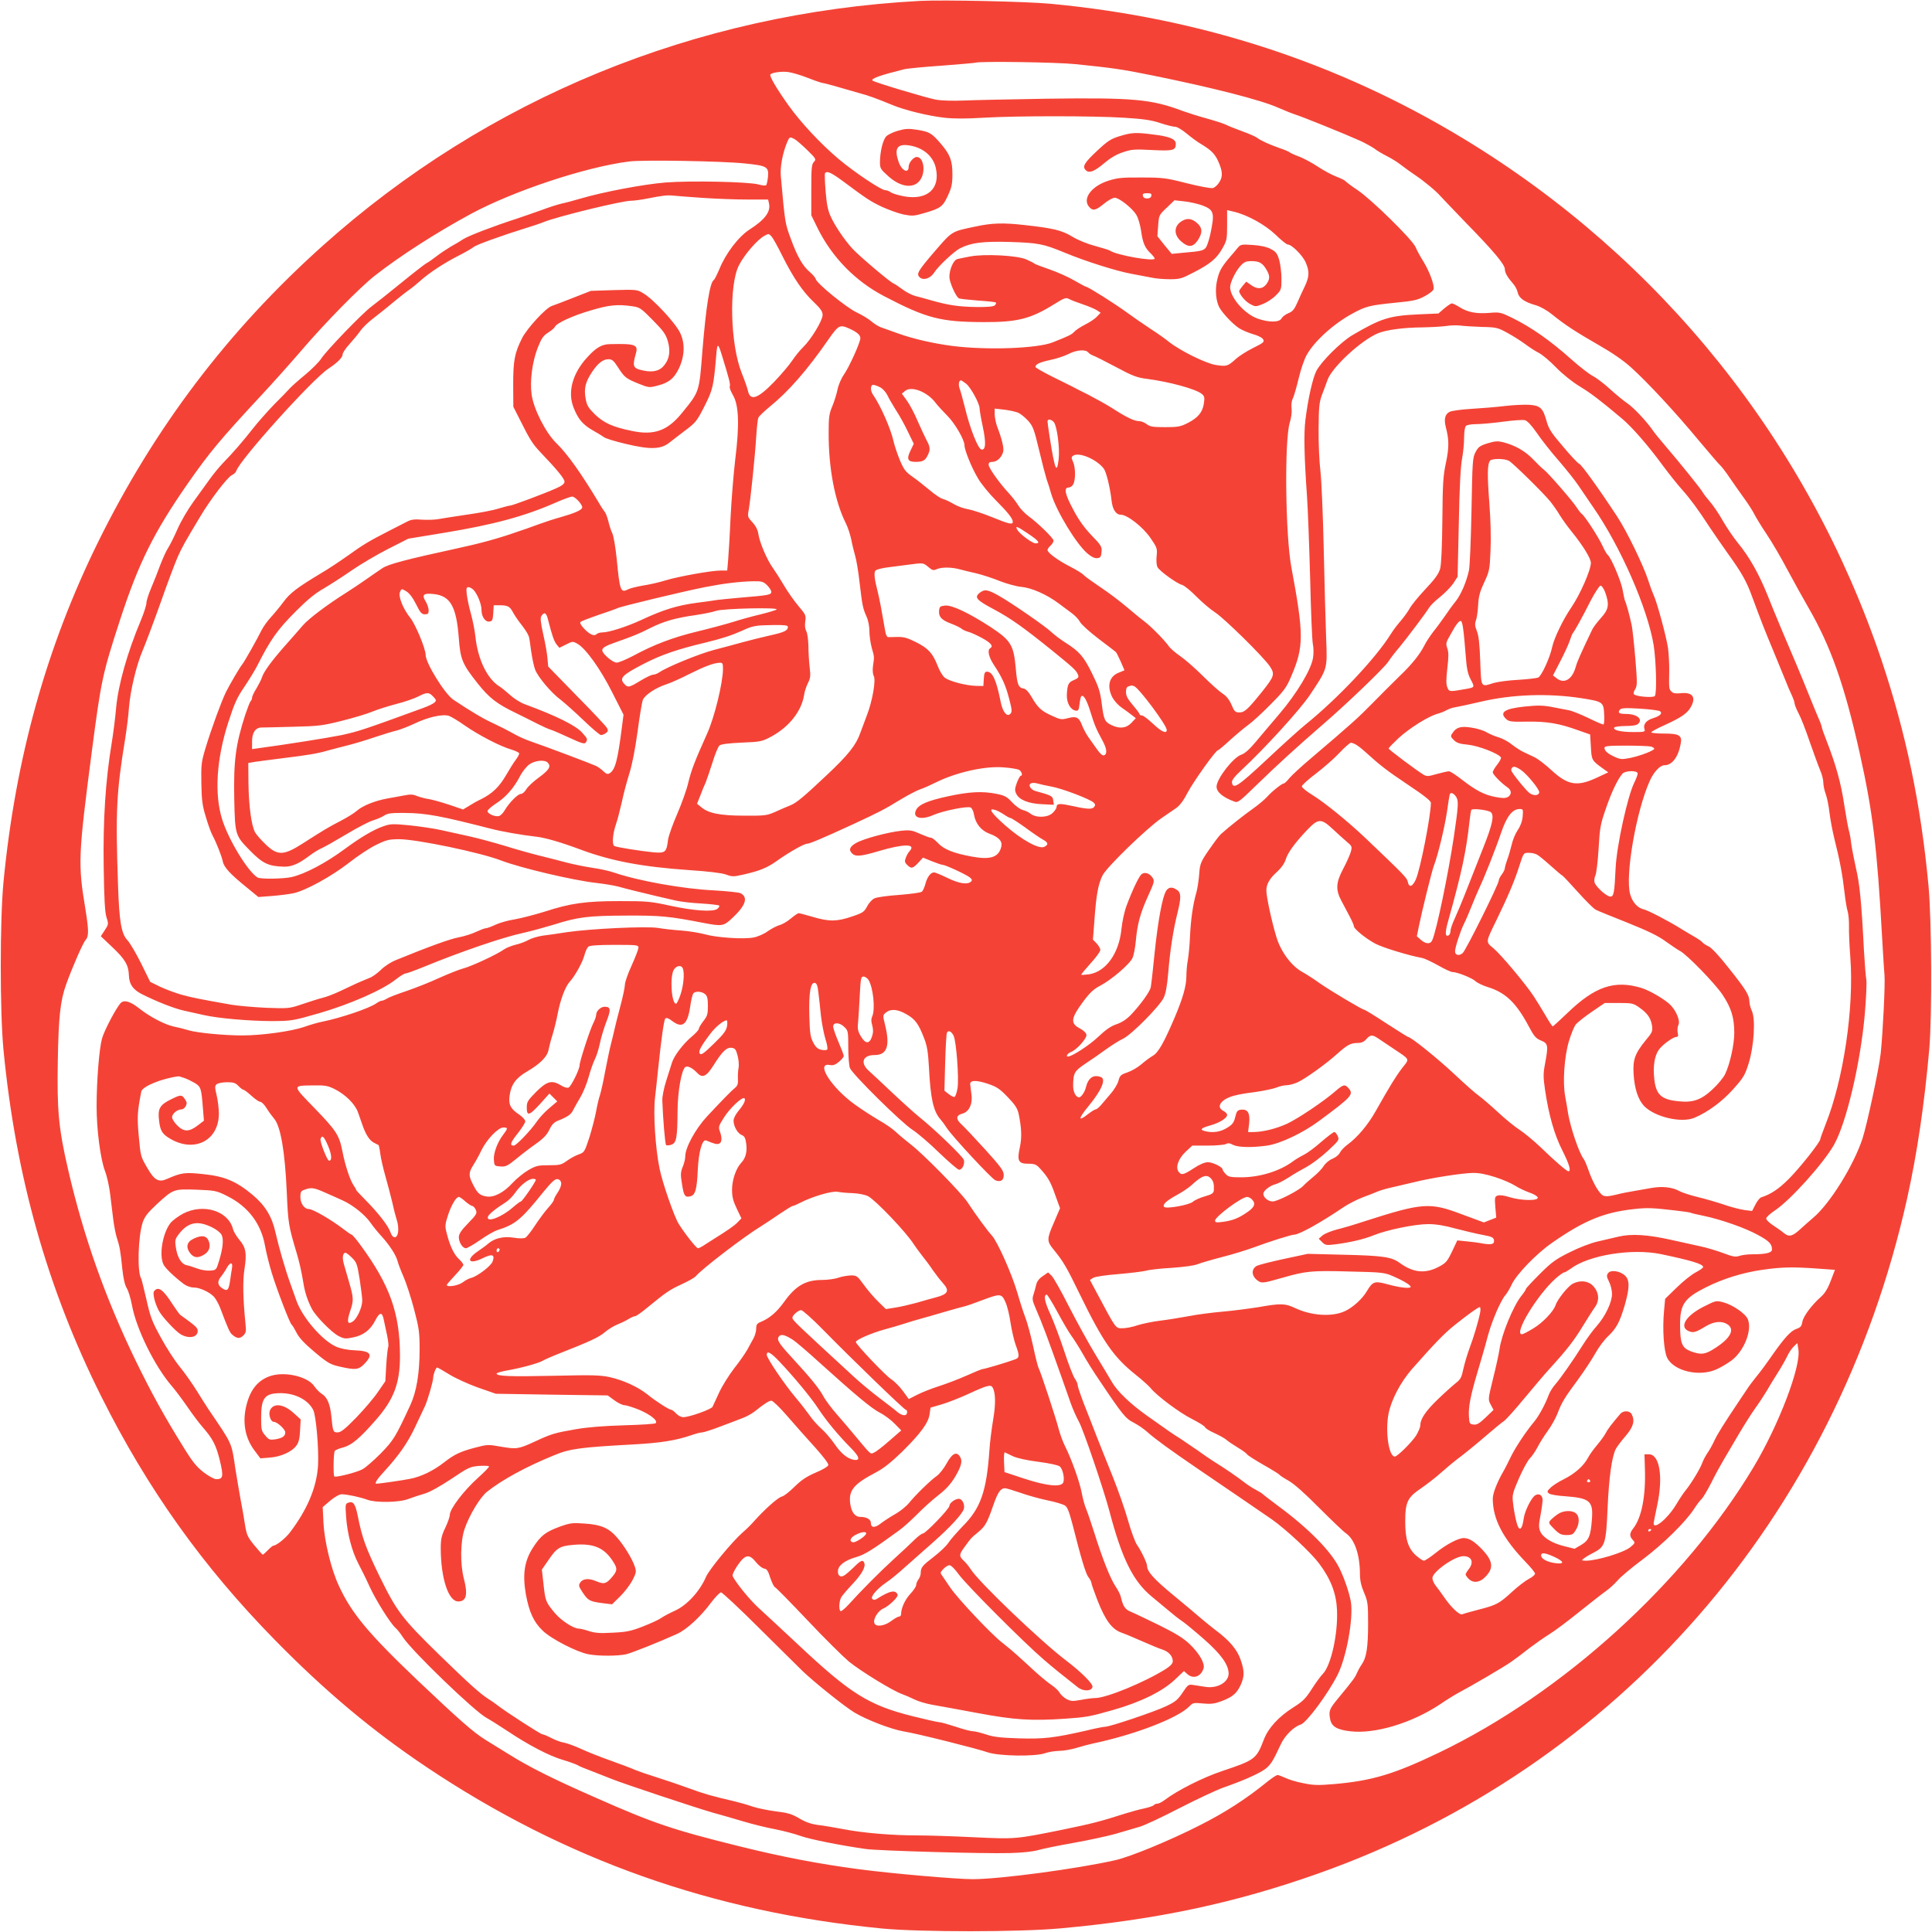 <?xml version="1.0" standalone="no"?>
<!DOCTYPE svg PUBLIC "-//W3C//DTD SVG 20010904//EN"
 "http://www.w3.org/TR/2001/REC-SVG-20010904/DTD/svg10.dtd">
<svg version="1.0" xmlns="http://www.w3.org/2000/svg"
 width="1280pt" height="1280pt" viewBox="0 0 1280 1280"
 preserveAspectRatio="xMidYMid meet">
<g transform="translate(0,1280) scale(0.1,-0.1)"
fill="#f44336" stroke="none">
<path d="M6095 12794 c-1485 -79 -2868 -646 -3958 -1623 -627 -562 -1114
-1205 -1488 -1964 -342 -695 -547 -1432 -626 -2252 -24 -252 -24 -858 0 -1110
81 -839 291 -1583 648 -2297 306 -612 673 -1127 1149 -1612 333 -340 647 -603
1007 -844 916 -613 1896 -960 3018 -1069 252 -24 910 -24 1180 1 641 58 1157
168 1710 364 1985 704 3429 2359 3900 4471 67 302 114 621 147 991 19 221 16
851 -5 1080 -50 538 -149 1011 -311 1495 -486 1445 -1463 2665 -2771 3457
-830 503 -1741 800 -2735 893 -157 15 -712 27 -865 19z m1030 -419 c245 -25
309 -34 506 -74 405 -82 721 -163 836 -214 43 -19 96 -40 118 -47 50 -16 327
-128 420 -170 38 -17 83 -42 100 -54 16 -13 55 -36 85 -51 30 -15 73 -42 95
-60 22 -17 62 -46 89 -64 59 -39 142 -108 170 -141 12 -13 89 -94 172 -180
181 -185 254 -273 254 -303 0 -24 18 -55 55 -97 13 -14 26 -39 30 -57 8 -38
44 -64 122 -86 30 -9 74 -34 107 -61 81 -66 159 -117 311 -204 86 -49 163
-102 212 -147 108 -97 297 -301 445 -480 69 -82 133 -157 142 -165 10 -8 41
-48 69 -90 28 -41 71 -102 95 -135 24 -33 53 -78 64 -100 11 -22 48 -83 83
-135 35 -52 98 -160 140 -240 43 -80 104 -190 136 -245 148 -256 239 -513 339
-960 88 -396 116 -622 150 -1235 6 -102 12 -208 15 -235 6 -61 -11 -393 -25
-525 -12 -106 -91 -473 -121 -565 -60 -180 -216 -430 -325 -522 -25 -21 -63
-55 -85 -75 -53 -49 -75 -55 -108 -29 -14 12 -48 36 -74 53 -29 19 -47 38 -45
47 2 9 28 32 58 52 102 68 318 308 390 433 83 146 177 546 205 870 9 104 13
205 10 225 -4 20 -11 108 -16 196 -16 317 -28 440 -53 544 -13 58 -27 131 -31
161 -3 30 -10 69 -15 85 -5 17 -19 93 -31 170 -21 144 -55 265 -114 418 -19
48 -35 93 -35 99 0 6 -11 36 -25 67 -13 31 -42 101 -64 156 -22 55 -56 138
-76 185 -64 149 -145 341 -196 470 -58 143 -121 253 -195 343 -28 34 -73 100
-100 147 -26 47 -65 103 -85 126 -20 23 -42 51 -49 64 -13 23 -148 191 -250
310 -31 36 -67 80 -80 99 -42 61 -129 153 -170 180 -21 14 -72 56 -112 92 -40
37 -92 76 -115 88 -24 12 -87 61 -141 109 -140 125 -265 213 -395 277 -75 36
-81 38 -150 32 -85 -7 -143 4 -197 38 -22 14 -45 25 -51 25 -6 0 -28 -15 -50
-33 l-39 -34 -138 -6 c-188 -9 -244 -27 -433 -138 -77 -46 -206 -175 -238
-237 -24 -47 -55 -184 -72 -322 -12 -89 -8 -250 10 -505 6 -82 15 -328 21
-545 5 -217 13 -414 18 -437 5 -23 6 -65 1 -92 -12 -77 -107 -235 -222 -370
-54 -64 -126 -148 -159 -188 -40 -48 -72 -76 -94 -83 -54 -18 -164 -160 -164
-212 0 -35 41 -70 116 -98 25 -10 33 -4 148 108 128 125 266 251 431 394 160
137 413 380 442 423 14 22 47 65 73 95 49 59 178 230 201 268 8 12 39 43 70
67 31 25 70 65 87 89 l29 45 8 353 c4 231 12 378 21 426 8 41 14 104 14 141 0
39 5 72 12 79 7 7 37 12 68 12 30 0 110 7 177 16 67 9 133 14 146 10 16 -4 43
-33 78 -83 29 -43 94 -126 145 -184 50 -58 109 -132 131 -165 22 -32 65 -96
96 -141 183 -262 363 -674 403 -918 16 -102 22 -315 8 -336 -8 -13 -122 -5
-138 11 -5 5 -3 18 7 33 14 22 15 41 2 198 -8 96 -19 197 -24 224 -13 62 -37
150 -44 162 -3 5 -10 37 -16 71 -9 59 -79 223 -100 236 -5 4 -21 31 -34 60
-26 57 -119 200 -137 211 -6 4 -21 23 -34 43 -28 44 -191 231 -217 250 -11 7
-42 38 -70 67 -53 56 -121 95 -200 115 -36 9 -54 8 -103 -7 -51 -16 -62 -24
-80 -58 -20 -38 -21 -61 -27 -390 -4 -192 -11 -370 -17 -395 -18 -80 -53 -159
-87 -203 -19 -23 -51 -67 -71 -97 -21 -30 -55 -77 -77 -104 -21 -27 -48 -68
-59 -90 -31 -62 -85 -129 -168 -208 -41 -40 -120 -119 -175 -175 -95 -97 -139
-137 -413 -370 -62 -52 -125 -111 -140 -129 -15 -19 -31 -34 -35 -34 -13 0
-79 -52 -110 -87 -16 -18 -58 -54 -95 -80 -57 -40 -156 -118 -212 -168 -8 -7
-32 -37 -53 -67 -83 -116 -87 -126 -92 -200 -3 -39 -11 -93 -19 -122 -23 -79
-37 -182 -42 -291 -2 -55 -9 -124 -14 -154 -6 -30 -10 -80 -10 -110 0 -63 -24
-146 -77 -271 -70 -165 -109 -234 -144 -254 -19 -11 -53 -36 -77 -57 -24 -21
-66 -45 -93 -54 -44 -15 -50 -21 -59 -56 -6 -22 -30 -61 -53 -87 -23 -27 -52
-61 -64 -75 -13 -15 -28 -27 -34 -27 -6 0 -28 -14 -49 -30 -68 -54 -68 -34 -2
47 89 107 122 183 86 197 -50 19 -84 -4 -100 -69 -7 -30 -31 -65 -45 -65 -21
0 -39 35 -39 74 0 86 7 99 78 147 37 24 99 67 137 95 39 28 91 61 117 73 54
26 236 209 267 269 14 28 23 76 31 168 12 150 34 288 61 395 25 101 25 134 -3
153 -31 22 -55 20 -72 -6 -25 -40 -54 -198 -76 -408 -11 -113 -23 -217 -26
-231 -6 -30 -67 -114 -130 -181 -31 -32 -62 -52 -97 -64 -37 -12 -71 -36 -123
-85 -57 -54 -172 -129 -199 -129 -16 0 -1 22 20 30 38 14 106 90 103 114 -2
13 -19 29 -43 42 -65 34 -61 67 22 179 45 60 70 83 113 105 71 37 194 141 213
183 8 17 18 68 22 112 10 112 29 184 81 298 42 93 44 100 30 122 -20 30 -52
40 -73 23 -17 -14 -60 -103 -99 -208 -14 -36 -29 -105 -34 -154 -16 -163 -103
-284 -215 -301 -26 -3 -49 -5 -51 -3 -2 3 26 36 61 75 36 39 65 79 65 89 0 10
-11 29 -25 44 l-24 25 10 130 c12 168 25 238 54 296 28 55 290 309 388 377 34
24 79 54 99 68 25 18 50 51 77 104 40 75 186 280 201 280 4 0 41 31 82 69 41
37 95 82 119 99 24 17 90 77 146 134 91 92 106 112 138 188 84 196 84 275 0
725 -39 214 -46 837 -10 955 10 32 15 70 12 94 -3 24 0 50 8 65 7 14 25 75 39
134 14 60 38 129 53 155 51 92 181 209 304 275 88 48 113 54 279 71 126 12
152 18 200 44 30 16 57 37 58 47 6 27 -27 115 -66 180 -21 33 -45 77 -54 99
-24 52 -290 313 -383 376 -41 27 -76 54 -80 59 -3 5 -30 19 -59 30 -30 11 -84
40 -122 65 -37 25 -93 55 -123 67 -31 11 -61 25 -67 30 -6 5 -36 18 -67 28
-71 25 -127 51 -148 68 -9 7 -53 27 -98 43 -46 17 -95 36 -109 44 -15 7 -72
26 -127 41 -55 15 -127 38 -160 50 -207 78 -326 89 -901 81 -236 -4 -483 -9
-549 -12 -70 -3 -147 -1 -185 6 -57 10 -408 115 -419 126 -14 13 52 36 209 75
19 5 132 16 250 24 118 9 220 18 225 20 28 10 536 3 660 -10z m-1773 -91 c48
-19 93 -34 99 -34 6 0 48 -11 93 -24 44 -13 110 -32 146 -42 64 -17 111 -34
223 -80 82 -34 237 -72 344 -84 61 -7 146 -7 259 0 218 13 723 13 931 0 127
-8 179 -15 239 -35 42 -14 87 -25 100 -25 13 0 46 -20 76 -45 29 -24 73 -57
98 -71 64 -39 87 -62 109 -108 31 -68 34 -104 10 -142 -11 -19 -31 -37 -44
-40 -13 -3 -89 11 -172 32 -137 35 -159 38 -298 38 -129 1 -160 -2 -221 -21
-114 -36 -176 -121 -127 -175 24 -27 43 -22 97 22 26 22 59 40 71 40 29 0 116
-68 143 -113 12 -18 26 -66 32 -106 11 -81 26 -115 64 -150 14 -14 26 -29 26
-34 0 -22 -255 23 -295 52 -5 4 -50 18 -98 31 -53 14 -115 39 -154 63 -70 42
-126 55 -315 76 -141 16 -216 14 -326 -10 -158 -33 -152 -29 -263 -157 -117
-136 -129 -156 -107 -178 25 -25 73 -9 98 31 25 40 130 139 169 159 73 38 151
48 331 43 189 -6 221 -12 364 -71 137 -57 343 -122 442 -140 49 -9 111 -21
137 -26 27 -6 80 -10 119 -10 63 0 78 4 156 45 111 57 153 92 191 160 29 51
31 61 31 154 l0 99 42 -10 c89 -20 209 -86 279 -153 37 -36 73 -65 81 -65 26
0 97 -71 118 -117 26 -60 25 -95 -4 -157 -14 -28 -36 -77 -50 -109 -20 -46
-32 -61 -60 -72 -20 -8 -40 -24 -46 -35 -14 -27 -86 -27 -160 0 -87 32 -180
140 -180 208 0 31 37 107 70 142 22 24 36 30 70 30 52 0 73 -11 99 -54 26 -42
26 -66 0 -100 -25 -32 -60 -34 -101 -4 l-31 22 -24 -28 c-12 -15 -23 -30 -23
-34 0 -21 41 -70 72 -86 35 -19 37 -19 83 -1 26 10 65 35 86 56 38 38 39 41
39 112 0 40 -7 97 -15 125 -14 45 -22 55 -57 73 -27 14 -69 23 -119 26 -73 5
-79 4 -98 -18 -11 -13 -38 -46 -61 -72 -50 -60 -65 -88 -78 -152 -12 -57 -6
-127 15 -169 20 -39 91 -114 133 -141 19 -12 61 -30 92 -39 33 -9 62 -24 67
-35 9 -16 1 -23 -66 -56 -42 -21 -95 -54 -117 -75 -53 -47 -60 -49 -131 -38
-66 10 -239 96 -310 153 -22 18 -78 58 -125 88 -47 31 -119 81 -160 111 -79
57 -251 166 -264 166 -4 0 -39 19 -77 41 -39 23 -113 56 -165 74 -52 18 -98
35 -101 39 -4 4 -28 16 -53 27 -59 27 -277 38 -372 20 -35 -7 -73 -14 -84 -17
-26 -5 -54 -67 -54 -119 0 -34 42 -129 62 -141 6 -4 62 -10 125 -15 63 -4 117
-10 121 -13 3 -4 0 -12 -7 -19 -8 -8 -47 -12 -125 -11 -115 2 -184 12 -296 44
-36 10 -83 24 -106 29 -23 6 -61 26 -85 44 -24 18 -51 36 -59 39 -24 9 -231
185 -273 231 -54 60 -115 150 -143 212 -19 40 -27 82 -34 166 -5 62 -7 116 -4
121 11 18 39 6 114 -49 165 -123 187 -137 265 -174 44 -20 108 -43 141 -50 57
-11 69 -11 140 10 106 31 121 42 155 117 24 52 29 77 29 139 0 91 -15 130 -76
202 -61 71 -76 80 -157 93 -57 9 -78 8 -127 -6 -32 -9 -68 -26 -79 -38 -22
-24 -41 -102 -41 -172 0 -39 4 -46 57 -93 84 -75 174 -83 213 -18 34 55 18
147 -26 147 -22 0 -54 -38 -54 -65 0 -48 -46 -26 -66 31 -30 86 -12 120 59
112 97 -11 169 -69 187 -151 31 -137 -56 -215 -209 -188 -38 7 -78 19 -88 26
-10 8 -27 15 -38 15 -27 0 -203 118 -307 205 -120 101 -250 240 -334 357 -79
111 -129 196 -120 205 12 13 74 21 116 16 25 -3 84 -20 132 -39z m-89 -405
c12 -6 50 -39 84 -72 60 -59 62 -62 45 -80 -15 -16 -17 -42 -17 -186 l0 -167
42 -86 c96 -193 249 -350 440 -450 281 -147 374 -171 658 -172 225 -1 313 21
470 119 64 40 77 45 96 35 12 -7 53 -23 92 -36 39 -13 81 -31 95 -40 l24 -16
-24 -25 c-12 -14 -48 -38 -78 -53 -30 -15 -63 -37 -73 -48 -17 -19 -34 -27
-142 -70 -102 -41 -437 -53 -665 -24 -125 16 -264 48 -360 83 -47 17 -98 35
-115 41 -16 6 -45 24 -63 40 -19 16 -62 42 -96 58 -68 32 -261 189 -271 220
-3 11 -21 32 -39 47 -47 40 -83 101 -126 219 -39 105 -39 104 -67 419 -5 60
12 150 42 223 16 36 17 37 48 21z m-327 -162 c146 -15 158 -22 152 -89 -3 -27
-8 -51 -12 -55 -4 -4 -27 -2 -51 5 -69 18 -448 26 -615 13 -148 -12 -416 -63
-565 -107 -44 -13 -100 -28 -125 -33 -25 -6 -83 -24 -130 -42 -47 -17 -123
-43 -170 -59 -155 -50 -315 -112 -350 -134 -19 -13 -56 -35 -82 -49 -25 -15
-68 -43 -95 -64 -26 -20 -57 -42 -68 -47 -11 -6 -87 -65 -168 -131 -81 -66
-169 -136 -195 -155 -61 -45 -300 -293 -334 -346 -14 -22 -61 -69 -104 -105
-43 -35 -89 -76 -103 -91 -14 -16 -62 -65 -107 -110 -44 -46 -107 -117 -139
-158 -65 -83 -134 -163 -198 -228 -23 -24 -62 -71 -87 -106 -25 -35 -74 -103
-109 -151 -35 -48 -82 -128 -104 -178 -22 -51 -51 -108 -63 -127 -13 -19 -36
-71 -53 -115 -16 -44 -43 -112 -60 -152 -17 -40 -31 -84 -31 -98 0 -14 -16
-65 -36 -113 -92 -219 -151 -430 -165 -585 -5 -59 -18 -163 -29 -230 -41 -248
-58 -509 -53 -822 3 -215 8 -301 19 -334 14 -43 13 -46 -12 -84 l-26 -40 75
-71 c86 -81 109 -121 111 -188 2 -59 27 -95 87 -125 97 -49 217 -96 279 -109
36 -8 94 -21 130 -29 96 -22 307 -40 455 -40 127 1 135 2 312 53 203 59 417
153 504 222 28 22 57 40 64 40 8 0 63 20 122 44 246 101 523 196 658 225 50
11 141 36 204 55 161 51 227 59 481 60 226 1 282 -4 513 -49 121 -23 131 -21
187 31 90 84 109 138 57 166 -12 6 -91 14 -177 19 -206 10 -501 63 -662 118
-32 11 -95 25 -140 31 -46 7 -123 22 -173 35 -49 13 -130 34 -180 46 -49 12
-153 41 -230 65 -77 23 -183 52 -235 63 -52 11 -135 30 -185 41 -49 11 -145
25 -212 32 -113 11 -127 10 -175 -7 -64 -22 -148 -72 -250 -147 -128 -95 -268
-169 -357 -189 -55 -12 -204 -14 -224 -3 -64 38 -194 251 -236 388 -51 167
-37 394 40 636 42 130 59 168 107 238 31 46 68 107 83 135 92 182 135 243 264
372 69 69 124 115 178 145 42 25 127 79 187 121 61 42 170 106 243 143 l132
67 237 39 c328 54 532 109 737 199 52 23 102 41 112 41 20 0 72 -57 66 -74 -5
-16 -50 -36 -141 -62 -45 -12 -110 -34 -146 -47 -36 -13 -72 -26 -80 -29 -8
-3 -37 -13 -65 -22 -122 -43 -242 -76 -400 -110 -336 -73 -452 -104 -491 -130
-22 -14 -70 -48 -109 -75 -38 -27 -97 -66 -130 -87 -126 -79 -252 -174 -290
-219 -22 -25 -76 -88 -121 -138 -88 -100 -137 -168 -149 -206 -4 -14 -21 -46
-36 -72 -16 -25 -29 -53 -29 -61 0 -8 -4 -18 -9 -23 -6 -6 -21 -46 -36 -90
-64 -198 -78 -306 -73 -560 5 -235 7 -241 101 -337 88 -90 125 -107 229 -110
52 -1 99 20 170 74 25 19 60 40 78 48 19 8 93 50 165 93 71 43 151 84 177 92
25 7 59 22 74 32 23 15 47 18 139 17 138 -1 237 -20 565 -104 73 -19 202 -42
308 -54 58 -7 164 -38 292 -86 203 -75 403 -113 720 -135 123 -8 212 -19 240
-29 40 -15 50 -15 112 -1 111 25 160 45 226 92 78 56 179 113 199 113 17 0
100 35 298 126 181 84 212 100 320 166 50 30 109 61 130 68 22 7 69 28 105 46
135 67 324 110 448 100 46 -3 92 -11 103 -16 18 -10 27 -40 11 -40 -4 0 -15
-21 -25 -46 -14 -39 -15 -51 -4 -73 19 -40 80 -65 170 -69 l79 -4 -4 28 c-3
30 -11 34 -117 63 -13 3 -29 14 -35 24 -15 25 8 37 48 26 17 -5 58 -14 91 -20
70 -12 258 -84 280 -106 13 -12 13 -18 3 -30 -13 -17 -50 -14 -163 11 -65 14
-85 12 -85 -11 0 -7 -11 -25 -25 -38 -31 -32 -109 -35 -146 -7 -13 11 -37 22
-54 26 -16 4 -48 27 -70 51 -34 37 -49 45 -105 56 -91 18 -177 14 -316 -16
-135 -29 -195 -54 -214 -90 -28 -53 31 -71 113 -35 63 28 227 61 248 50 9 -5
19 -26 22 -47 10 -60 48 -107 104 -127 61 -23 85 -49 77 -85 -17 -71 -71 -89
-196 -66 -120 22 -186 48 -225 91 -18 19 -38 34 -46 34 -8 0 -40 12 -72 26
-51 23 -65 26 -124 20 -86 -9 -248 -52 -297 -80 -44 -24 -53 -46 -29 -70 23
-23 59 -20 176 15 166 49 250 50 206 1 -9 -9 -20 -29 -26 -45 -9 -23 -7 -31 9
-47 27 -27 37 -25 74 14 l31 34 59 -24 c33 -13 65 -24 72 -24 17 0 154 -63
179 -83 15 -12 17 -19 9 -27 -23 -23 -80 -14 -156 23 -41 20 -81 37 -90 37
-22 0 -45 -30 -57 -76 -6 -23 -17 -47 -24 -52 -7 -6 -74 -15 -149 -21 -75 -5
-149 -15 -165 -23 -15 -7 -37 -31 -48 -53 -19 -36 -28 -43 -100 -67 -100 -34
-150 -35 -259 -3 -47 14 -90 25 -95 25 -5 0 -28 -16 -51 -35 -22 -19 -56 -39
-75 -44 -19 -5 -54 -24 -79 -41 -24 -18 -66 -36 -93 -41 -66 -13 -245 -1 -323
21 -36 10 -105 21 -155 25 -49 3 -119 11 -154 17 -77 13 -450 -5 -606 -28 -55
-9 -127 -19 -160 -23 -33 -5 -76 -18 -95 -29 -19 -11 -57 -25 -84 -31 -27 -7
-61 -20 -75 -30 -47 -34 -215 -112 -271 -127 -30 -8 -102 -37 -160 -63 -58
-27 -154 -65 -215 -86 -60 -20 -120 -43 -132 -51 -12 -8 -27 -14 -34 -14 -6 0
-23 -8 -37 -18 -47 -33 -234 -96 -357 -121 -27 -5 -82 -21 -121 -35 -85 -29
-280 -56 -408 -56 -121 0 -299 17 -356 34 -25 8 -69 19 -99 25 -60 13 -158 64
-230 121 -59 47 -101 58 -123 33 -32 -37 -107 -180 -122 -233 -19 -68 -36
-283 -36 -448 0 -157 25 -347 55 -429 14 -35 29 -105 35 -156 6 -51 15 -125
20 -164 5 -40 15 -94 23 -120 21 -64 25 -90 37 -207 7 -67 17 -109 30 -131 11
-18 26 -68 34 -111 28 -156 150 -405 265 -538 22 -25 68 -87 102 -136 34 -50
81 -112 104 -138 64 -73 87 -117 112 -220 25 -104 21 -122 -24 -122 -14 0 -50
20 -83 45 -48 37 -75 70 -138 173 -125 201 -208 352 -313 567 -201 415 -345
821 -448 1267 -63 273 -74 392 -68 723 5 291 17 398 56 505 39 109 111 274
128 292 22 24 21 66 0 198 -51 308 -50 351 43 1064 60 458 69 502 186 861 123
377 224 579 447 900 145 208 216 293 492 590 72 77 186 205 255 285 162 190
394 426 495 505 172 134 403 282 635 408 285 153 757 310 1047 347 91 12 616
3 769 -13z m2692 -214 c-2 -12 -12 -18 -28 -18 -16 0 -26 6 -28 18 -3 13 3 17
28 17 25 0 31 -4 28 -17z m-2973 -14 c88 -6 222 -11 297 -11 l137 0 6 -27 c12
-54 -28 -107 -128 -171 -73 -47 -158 -157 -201 -263 -16 -37 -32 -70 -37 -72
-26 -17 -51 -174 -75 -465 -22 -282 -19 -272 -135 -415 -96 -119 -185 -151
-333 -120 -127 26 -185 53 -244 109 -44 44 -54 59 -62 105 -12 66 -2 109 41
174 39 60 74 87 110 87 24 0 35 -9 63 -53 43 -67 53 -75 137 -109 67 -27 71
-27 125 -13 74 19 108 46 140 110 40 82 44 167 11 238 -30 65 -178 225 -245
264 -41 25 -46 25 -195 21 l-152 -5 -120 -47 c-66 -26 -129 -50 -139 -53 -39
-12 -163 -147 -197 -213 -50 -100 -59 -149 -59 -310 l1 -145 43 -85 c68 -136
85 -162 140 -220 109 -114 156 -172 156 -191 0 -14 -16 -27 -57 -45 -79 -35
-289 -114 -305 -114 -7 0 -40 -9 -74 -19 -33 -11 -126 -29 -206 -40 -80 -12
-166 -25 -192 -30 -26 -5 -76 -6 -110 -4 -49 4 -72 1 -97 -12 -19 -10 -77 -39
-129 -66 -127 -65 -165 -88 -268 -162 -48 -34 -127 -87 -177 -116 -156 -94
-204 -130 -247 -189 -23 -31 -61 -77 -84 -102 -23 -25 -50 -63 -61 -85 -29
-59 -113 -208 -127 -225 -18 -22 -80 -128 -109 -185 -31 -64 -96 -241 -135
-370 -28 -93 -30 -109 -28 -235 2 -113 7 -150 30 -223 14 -49 34 -103 43 -120
28 -52 62 -140 69 -174 7 -38 48 -83 158 -172 l78 -64 91 7 c50 4 113 12 141
18 80 17 251 111 367 201 58 46 140 100 182 120 68 33 84 37 154 37 117 -1
536 -88 673 -141 131 -50 479 -132 633 -149 53 -6 118 -17 144 -24 57 -16 151
-39 248 -62 39 -9 97 -22 130 -30 33 -8 111 -17 173 -20 62 -4 115 -10 117
-14 3 -4 -3 -14 -12 -21 -26 -22 -152 -14 -311 20 -131 29 -158 31 -335 31
-228 0 -326 -14 -499 -70 -68 -21 -157 -44 -198 -51 -41 -6 -98 -22 -126 -35
-28 -13 -57 -24 -66 -24 -8 0 -36 -11 -64 -24 -27 -13 -78 -29 -114 -36 -57
-10 -202 -63 -410 -148 -39 -15 -82 -43 -107 -68 -24 -23 -57 -47 -75 -53 -18
-7 -55 -23 -83 -35 -27 -13 -79 -37 -115 -54 -36 -17 -85 -36 -110 -42 -25 -6
-85 -25 -135 -42 -88 -30 -93 -30 -240 -25 -82 4 -188 13 -235 21 -209 37
-255 46 -328 66 -42 12 -106 36 -142 53 l-65 32 -60 122 c-34 68 -74 136 -90
153 -41 43 -55 121 -63 365 -17 493 -11 615 48 975 10 63 21 152 24 197 9 117
49 285 91 383 20 47 74 191 120 320 45 129 97 266 114 304 30 66 44 91 146
261 66 112 183 265 211 277 13 6 26 18 29 27 23 74 502 606 610 678 62 41 95
75 95 95 0 11 22 43 48 71 26 29 58 68 71 87 13 19 50 55 83 80 32 25 92 72
132 106 40 33 88 71 107 84 19 13 52 40 74 60 59 53 157 117 253 166 47 24 92
50 101 58 16 14 182 74 336 122 44 13 103 33 130 44 98 38 516 140 576 140 20
0 70 7 110 15 102 20 129 23 169 19 19 -2 107 -9 195 -15z m3311 -50 c78 -30
83 -48 52 -194 -6 -27 -17 -62 -24 -77 -15 -28 -27 -32 -160 -43 l-71 -7 -48
58 -47 59 5 69 c5 69 5 71 56 119 l52 50 65 -7 c36 -4 90 -16 120 -27z m-2854
-206 c9 -10 41 -67 71 -128 72 -144 135 -237 208 -306 46 -44 59 -63 59 -86 0
-36 -76 -162 -129 -213 -21 -20 -54 -61 -74 -91 -20 -30 -74 -93 -120 -141
-108 -111 -157 -127 -172 -56 -4 18 -22 70 -40 114 -77 190 -87 585 -19 717
38 73 121 169 169 195 27 15 29 15 47 -5z m-923 -462 c50 -7 58 -13 136 -92
71 -72 86 -93 100 -141 20 -70 8 -126 -35 -170 -32 -31 -82 -37 -152 -17 -43
11 -47 30 -27 100 20 66 3 73 -171 69 -53 -1 -91 -23 -149 -87 -98 -106 -132
-230 -91 -333 30 -77 61 -113 127 -151 32 -18 65 -38 74 -45 8 -8 73 -28 145
-45 164 -39 233 -37 291 10 21 17 70 54 108 83 65 49 74 61 123 158 55 109 60
130 78 344 6 75 12 74 37 -9 47 -151 58 -195 52 -205 -4 -6 6 -32 21 -58 39
-66 44 -197 15 -427 -11 -93 -25 -267 -31 -385 -5 -118 -13 -245 -16 -282 l-6
-68 -43 0 c-63 0 -279 -39 -365 -65 -41 -13 -108 -28 -148 -34 -41 -7 -87 -18
-102 -26 -48 -25 -54 -9 -74 201 -8 78 -21 154 -29 170 -8 16 -20 52 -26 79
-7 28 -18 57 -25 65 -7 8 -25 35 -39 60 -115 192 -208 323 -279 392 -72 69
-153 228 -166 325 -12 88 4 213 39 305 26 66 37 83 70 104 22 14 42 31 45 38
10 25 119 75 240 110 121 36 175 41 273 27z m5629 -137 c97 -2 106 -5 170 -40
37 -20 90 -54 117 -74 28 -21 68 -47 90 -58 22 -11 74 -54 115 -97 44 -45 108
-96 156 -125 74 -45 136 -92 282 -215 66 -56 171 -176 269 -310 41 -55 98
-127 128 -160 53 -59 108 -134 182 -248 21 -32 76 -111 121 -175 92 -128 123
-183 159 -282 63 -170 85 -226 143 -365 34 -82 71 -172 82 -200 10 -27 28 -68
39 -91 10 -22 19 -47 19 -56 0 -8 12 -37 26 -64 15 -27 48 -112 74 -189 27
-77 58 -162 69 -188 12 -27 21 -63 21 -82 0 -18 7 -52 16 -76 9 -24 20 -80 25
-124 5 -44 20 -123 33 -175 35 -137 54 -242 66 -350 6 -52 15 -109 21 -127 5
-17 10 -62 9 -100 -1 -37 3 -131 9 -208 25 -336 -46 -809 -164 -1104 -19 -49
-35 -93 -35 -98 0 -19 -135 -190 -209 -264 -66 -66 -118 -101 -183 -122 -9 -3
-27 -25 -38 -48 l-22 -42 -49 6 c-28 4 -89 19 -137 36 -48 16 -127 39 -177 51
-49 12 -104 30 -121 40 -43 24 -109 32 -179 20 -33 -6 -87 -15 -120 -21 -33
-5 -88 -16 -122 -25 -46 -11 -68 -12 -83 -4 -26 14 -67 85 -95 165 -12 35 -27
70 -33 77 -29 36 -87 206 -103 301 -4 29 -13 79 -19 112 -18 93 -6 264 24 365
14 47 34 96 44 110 10 14 58 52 106 85 l88 60 93 0 c88 0 96 -2 136 -30 54
-38 76 -70 84 -120 5 -37 2 -45 -40 -95 -73 -89 -88 -131 -82 -225 6 -99 30
-170 69 -212 70 -73 246 -115 333 -79 90 38 184 107 258 190 69 77 78 93 103
173 35 114 46 293 20 347 -9 19 -16 47 -16 63 -1 41 -23 77 -138 221 -63 81
-114 134 -132 142 -16 7 -35 19 -41 27 -7 8 -29 23 -48 34 -20 11 -58 34 -86
51 -91 57 -225 126 -254 133 -42 9 -76 48 -91 101 -34 122 40 550 130 750 26
59 68 104 97 104 51 0 92 54 108 142 11 56 -10 68 -111 68 -46 0 -84 4 -84 8
0 5 43 28 97 52 105 48 146 77 168 121 33 63 6 95 -72 86 -31 -3 -48 0 -58 10
-18 17 -18 22 -16 133 1 47 -3 118 -8 157 -12 79 -75 311 -96 352 -7 15 -23
58 -35 96 -31 97 -141 324 -204 420 -120 183 -237 346 -253 352 -9 3 -57 54
-107 114 -77 89 -95 117 -109 167 -24 88 -42 105 -114 110 -33 2 -107 -1 -164
-8 -57 -7 -158 -15 -224 -19 -66 -4 -130 -13 -142 -20 -29 -15 -37 -48 -25
-97 23 -87 23 -138 2 -239 -19 -86 -22 -140 -24 -380 -2 -185 -7 -295 -15
-324 -10 -34 -34 -67 -98 -135 -47 -50 -93 -107 -103 -126 -10 -19 -36 -55
-57 -80 -22 -25 -53 -65 -68 -90 -101 -162 -354 -430 -570 -604 -33 -27 -147
-129 -252 -228 -192 -179 -224 -200 -231 -152 -2 14 16 38 60 79 157 146 392
404 456 500 119 179 116 168 108 379 -4 99 -11 366 -16 591 -5 226 -15 457
-22 515 -7 58 -13 182 -12 275 1 145 4 178 21 225 12 30 29 78 39 105 32 84
218 257 331 306 54 23 169 39 296 40 56 1 127 5 157 9 30 5 73 6 95 3 22 -3
86 -7 143 -9z m-4191 -11 c51 -23 73 -42 73 -64 0 -28 -75 -193 -109 -241 -17
-24 -36 -68 -42 -98 -6 -30 -22 -81 -35 -112 -21 -49 -24 -74 -24 -175 -1
-233 41 -454 113 -598 14 -27 30 -77 37 -110 6 -33 18 -80 25 -105 8 -25 22
-106 30 -180 18 -152 21 -169 46 -225 11 -23 19 -64 19 -95 0 -31 7 -80 15
-110 18 -63 18 -60 9 -121 -4 -28 -2 -54 5 -68 15 -28 -9 -166 -46 -261 -14
-36 -33 -88 -43 -115 -28 -81 -80 -146 -220 -278 -157 -148 -201 -184 -240
-201 -25 -10 -72 -30 -104 -45 -55 -24 -68 -26 -205 -25 -160 0 -239 16 -286
57 l-27 22 22 55 c11 30 27 69 35 85 7 17 27 76 45 132 17 56 38 107 47 114
10 9 62 15 147 19 125 5 134 7 196 40 118 64 200 168 217 274 3 23 15 59 26
81 17 33 18 49 11 105 -4 36 -8 99 -8 140 -1 42 -7 85 -14 98 -8 15 -11 38 -7
65 6 40 3 45 -45 102 -28 33 -71 94 -95 135 -24 41 -58 94 -75 118 -38 52 -88
169 -96 226 -4 27 -18 53 -39 76 -32 34 -33 37 -24 85 12 71 41 350 49 480 4
61 10 118 14 127 4 10 38 42 74 72 128 104 250 244 392 449 66 94 74 98 137
70z m1583 -158 c6 -8 22 -17 33 -21 12 -4 80 -38 151 -76 110 -59 140 -70 204
-78 147 -19 324 -67 363 -99 19 -15 21 -24 15 -64 -9 -59 -39 -95 -108 -130
-47 -24 -65 -27 -149 -27 -81 0 -100 3 -122 20 -14 11 -37 20 -51 20 -31 0
-85 26 -176 85 -36 23 -108 63 -160 90 -52 26 -102 51 -110 56 -8 4 -66 33
-127 63 -62 31 -113 60 -113 65 0 18 29 31 98 46 40 8 94 26 120 39 53 28 114
33 132 11z m-808 -208 c30 -25 88 -131 88 -162 0 -11 9 -66 21 -121 23 -109
20 -158 -9 -152 -22 4 -76 140 -108 273 -14 55 -29 112 -35 127 -11 28 -7 58
8 58 4 -1 20 -11 35 -23z m-571 -23 c17 -8 38 -32 48 -52 9 -20 35 -64 56 -98
22 -33 58 -97 79 -142 l40 -82 -22 -46 c-27 -55 -18 -74 33 -74 47 0 64 8 80
41 20 38 19 57 -7 104 -11 22 -38 79 -59 127 -20 48 -52 108 -70 133 l-34 47
23 19 c42 33 145 -7 199 -78 15 -20 51 -59 79 -87 51 -51 114 -160 114 -196 0
-32 48 -151 90 -220 21 -36 73 -100 117 -144 81 -81 113 -122 113 -143 0 -21
-25 -15 -138 31 -59 24 -129 47 -157 52 -27 4 -70 19 -95 34 -25 15 -57 30
-72 34 -15 3 -55 30 -89 59 -34 28 -85 69 -114 89 -46 32 -57 48 -84 111 -16
40 -35 96 -41 123 -18 83 -86 237 -136 309 -19 27 -18 65 1 65 9 0 30 -7 46
-16z m914 -168 c16 -7 46 -31 66 -53 33 -37 40 -56 73 -194 20 -85 43 -172 50
-194 8 -22 22 -65 30 -95 35 -118 169 -338 243 -399 25 -21 47 -31 63 -29 21
3 25 9 28 41 3 35 -2 44 -66 110 -47 49 -86 103 -120 168 -56 104 -66 149 -32
149 10 0 24 9 30 21 17 30 16 109 0 147 -13 29 -13 34 0 43 39 26 156 -24 203
-86 17 -24 41 -122 51 -208 6 -61 29 -97 61 -97 43 0 146 -80 197 -154 44 -64
46 -70 41 -120 -3 -31 -1 -61 6 -74 14 -26 128 -108 162 -117 14 -3 57 -38 95
-77 38 -38 94 -86 124 -105 63 -41 324 -298 364 -359 33 -51 29 -64 -51 -165
-96 -119 -117 -139 -152 -139 -27 0 -33 6 -52 51 -15 34 -34 58 -58 73 -20 13
-79 65 -131 117 -52 52 -121 112 -152 133 -32 22 -65 51 -74 64 -23 35 -122
136 -161 164 -18 13 -69 55 -115 94 -46 39 -126 100 -178 134 -52 35 -102 71
-110 80 -8 10 -49 35 -90 56 -79 40 -150 92 -150 110 0 6 9 19 20 29 11 10 20
25 20 33 0 16 -101 115 -168 164 -24 18 -52 48 -64 67 -12 20 -40 57 -63 82
-65 70 -135 169 -135 190 0 14 7 19 25 19 30 0 62 30 71 66 7 25 -8 86 -40
169 -8 22 -15 57 -16 79 l0 39 62 -7 c34 -4 76 -13 93 -20z m237 -63 c21 -25
40 -171 32 -243 -12 -106 -25 -75 -59 140 -8 52 -15 101 -15 108 0 18 25 15
42 -5z m3015 -256 c27 -15 227 -212 273 -268 19 -24 49 -66 65 -94 17 -27 53
-77 80 -110 72 -89 125 -175 125 -204 0 -48 -72 -211 -130 -296 -54 -79 -113
-201 -126 -260 -15 -72 -70 -192 -93 -204 -9 -4 -68 -11 -131 -15 -63 -3 -137
-13 -164 -21 -87 -27 -82 -35 -89 143 -4 114 -10 170 -22 200 -13 33 -15 49
-7 70 6 15 13 61 15 102 3 60 12 91 40 151 34 73 37 84 42 210 4 82 1 205 -8
319 -14 187 -13 255 5 278 13 15 96 15 125 -1z m-3185 -483 c69 -46 83 -64 49
-64 -22 0 -106 63 -121 90 -16 29 -3 25 72 -26z m-662 -220 c27 -23 34 -25 56
-15 31 14 96 14 149 0 22 -6 74 -19 115 -28 41 -10 111 -33 155 -51 44 -17
107 -35 140 -38 69 -6 169 -50 248 -109 29 -22 69 -52 90 -67 20 -15 44 -40
52 -56 8 -16 63 -66 122 -111 60 -45 111 -85 115 -88 4 -3 19 -32 33 -64 l25
-58 -39 -16 c-63 -25 -79 -89 -41 -164 12 -22 39 -52 61 -67 22 -15 52 -37 67
-49 l27 -21 -29 -31 c-34 -36 -78 -41 -132 -15 -45 22 -51 34 -65 144 -10 79
-20 109 -64 199 -56 113 -84 145 -180 206 -33 21 -73 52 -90 68 -38 37 -268
196 -351 242 -71 40 -92 43 -125 16 -35 -29 -19 -47 94 -107 114 -61 197 -120
389 -275 148 -120 160 -132 171 -162 5 -14 -1 -21 -27 -32 -38 -16 -44 -28
-48 -98 -2 -53 24 -100 59 -105 17 -3 21 4 25 43 3 25 8 49 12 52 14 14 36
-24 61 -105 27 -87 36 -109 81 -192 27 -51 31 -85 9 -94 -10 -4 -25 9 -45 37
-16 23 -42 59 -57 80 -15 21 -34 56 -43 79 -21 56 -38 65 -95 50 -42 -11 -50
-10 -108 17 -69 31 -92 53 -134 126 -18 31 -37 51 -50 53 -36 5 -44 27 -53
131 -14 158 -32 188 -169 278 -140 91 -253 145 -298 141 -33 -3 -38 -7 -41
-30 -5 -43 14 -65 75 -88 32 -12 65 -28 73 -35 8 -7 29 -17 45 -21 17 -4 58
-23 93 -42 58 -32 75 -53 52 -67 -20 -12 -9 -59 24 -109 55 -83 79 -136 102
-226 19 -72 20 -87 8 -99 -22 -24 -51 12 -64 78 -29 146 -54 201 -91 201 -14
0 -19 -10 -21 -47 l-3 -48 -50 1 c-65 2 -170 29 -204 53 -15 11 -35 44 -49 80
-32 83 -62 116 -144 157 -56 28 -81 35 -122 34 -28 -1 -56 -1 -63 -1 -7 1 -15
18 -18 39 -23 134 -38 214 -50 262 -21 81 -26 123 -16 138 4 8 41 18 82 23 41
5 103 13 139 18 97 13 96 13 130 -15z m-1068 -121 c15 -15 28 -35 28 -44 0
-20 -16 -23 -210 -39 -69 -6 -136 -13 -150 -15 -14 -3 -75 -11 -136 -19 -127
-17 -221 -46 -362 -112 -100 -46 -217 -84 -262 -84 -14 0 -31 -5 -37 -11 -16
-16 -45 -4 -83 36 -21 22 -30 39 -24 44 5 6 59 26 119 47 61 20 117 40 127 45
20 11 436 111 578 139 122 24 228 37 319 39 58 1 68 -2 93 -26z m5552 -45 c30
-84 25 -115 -29 -174 -24 -27 -51 -62 -58 -79 -75 -157 -97 -206 -108 -245
-23 -83 -78 -114 -128 -72 l-22 17 49 95 c27 52 55 113 62 135 7 22 16 45 21
51 13 16 63 106 119 217 28 53 57 97 64 97 8 0 21 -19 30 -42z m-7498 15 c26
-27 54 -94 54 -133 0 -46 25 -82 53 -78 19 3 22 11 25 56 l3 52 39 0 c53 0 68
-8 87 -44 9 -17 30 -49 47 -71 30 -38 51 -69 59 -90 3 -5 10 -50 16 -99 7 -49
19 -105 27 -124 21 -51 107 -153 167 -197 28 -22 98 -84 153 -137 56 -54 108
-98 116 -98 8 0 22 6 32 13 15 11 16 18 8 33 -5 11 -95 107 -200 213 l-190
195 -5 55 c-2 31 -15 102 -28 159 -17 75 -20 108 -13 119 19 31 33 25 44 -19
28 -110 41 -147 58 -168 l18 -22 44 22 c42 21 45 22 74 6 56 -31 153 -166 232
-323 l75 -148 -11 -85 c-28 -219 -44 -280 -81 -303 -12 -8 -22 -5 -40 12 -13
13 -35 29 -49 36 -25 12 -314 122 -439 165 -35 12 -87 36 -115 53 -28 16 -85
45 -126 64 -65 29 -154 82 -266 157 -57 38 -184 243 -184 297 0 41 -67 202
-102 246 -48 60 -81 143 -68 171 10 23 10 23 41 5 20 -12 43 -41 65 -85 28
-57 38 -68 59 -68 20 0 25 5 25 26 0 15 -9 41 -19 58 -29 46 -16 58 55 50 109
-13 148 -83 164 -295 10 -137 24 -170 124 -296 77 -97 127 -136 256 -198 52
-26 120 -59 150 -75 30 -15 66 -31 80 -35 14 -4 69 -28 123 -53 82 -38 100
-43 108 -31 13 21 12 25 -23 64 -42 48 -173 113 -383 190 -27 10 -70 37 -95
60 -25 22 -57 49 -72 58 -80 50 -142 178 -158 327 -4 41 -18 109 -29 150 -12
41 -24 99 -28 128 -5 43 -3 52 10 52 9 0 23 -8 33 -17z m2009 -131 c-6 -5 -53
-19 -105 -32 -52 -12 -135 -35 -185 -51 -49 -15 -157 -44 -240 -64 -156 -38
-282 -85 -422 -161 -46 -24 -94 -44 -107 -44 -27 0 -96 59 -96 82 0 16 23 30
90 53 119 42 151 55 226 93 92 46 168 68 304 87 52 8 113 20 135 28 46 16 417
24 400 9z m4549 -130 c4 -26 11 -101 16 -167 7 -96 14 -129 34 -167 27 -52 28
-52 -34 -63 -108 -19 -109 -19 -121 11 -9 22 -8 54 0 127 9 76 9 105 0 131
-11 31 -10 39 21 92 37 68 59 96 70 89 5 -3 11 -26 14 -53z m-4474 15 c0 -25
-24 -36 -119 -57 -53 -12 -134 -32 -181 -45 -47 -13 -132 -36 -190 -51 -96
-25 -312 -113 -363 -149 -12 -8 -30 -15 -40 -15 -10 0 -48 -18 -84 -40 -76
-46 -83 -47 -107 -21 -35 38 -14 59 129 133 114 59 224 97 410 141 110 27 171
47 236 76 79 36 91 38 212 40 74 1 97 -2 97 -12z m-430 -279 c-1 -93 -56 -320
-105 -428 -83 -185 -104 -240 -125 -325 -10 -46 -44 -139 -73 -207 -30 -68
-57 -145 -61 -171 -10 -84 -18 -90 -95 -84 -83 8 -248 34 -261 42 -16 10 -11
78 9 138 11 31 29 101 41 154 11 54 34 139 50 190 18 57 38 159 54 275 13 100
29 195 35 211 13 32 84 80 155 103 28 9 96 39 150 67 104 52 165 75 204 76 19
1 22 -4 22 -41z m2724 -114 c32 -12 216 -259 216 -290 0 -28 -34 -13 -91 41
-32 30 -65 55 -73 55 -9 0 -16 4 -16 8 0 5 -20 32 -45 61 -34 40 -45 61 -45
86 0 24 5 35 18 38 9 3 18 5 19 6 1 0 8 -2 17 -5z m-4644 -69 c21 -22 22 -27
9 -39 -8 -8 -41 -24 -74 -36 -394 -144 -428 -155 -541 -180 -82 -17 -371 -63
-551 -87 l-43 -6 0 52 c0 57 23 91 63 91 12 0 106 2 209 5 172 4 198 8 325 40
76 19 166 46 199 60 34 14 106 37 160 51 55 14 119 36 144 49 58 30 72 30 100
0z m7609 -11 c140 -22 145 -25 149 -106 2 -42 0 -68 -6 -68 -6 0 -52 20 -103
45 -50 24 -108 47 -128 50 -20 4 -69 13 -109 21 -58 11 -93 12 -180 3 -135
-14 -171 -39 -122 -84 18 -16 36 -18 138 -16 131 2 213 -12 337 -57 l80 -28 5
-83 c5 -89 5 -89 86 -147 l29 -21 -79 -37 c-128 -59 -190 -48 -298 52 -40 37
-90 75 -111 85 -20 9 -54 25 -74 35 -20 9 -54 32 -76 49 -21 18 -60 39 -85 47
-26 7 -63 23 -82 34 -19 12 -64 26 -99 31 -72 12 -103 3 -128 -36 -14 -20 -13
-24 9 -46 19 -19 39 -26 95 -31 68 -7 201 -58 217 -84 3 -5 -8 -27 -24 -47
-17 -21 -30 -44 -30 -52 0 -14 56 -71 98 -100 28 -19 28 -49 1 -64 -16 -8 -37
-8 -82 1 -74 14 -129 43 -222 115 -38 30 -77 55 -85 55 -9 0 -45 -8 -81 -18
-59 -17 -67 -17 -90 -3 -50 31 -229 165 -229 172 0 4 29 34 65 68 72 66 197
145 259 162 22 6 49 17 60 24 12 7 39 17 61 20 22 4 99 20 170 37 208 48 444
56 664 22z m519 -86 c18 -15 0 -32 -48 -47 -43 -13 -65 -41 -55 -71 6 -19 1
-20 -74 -20 -83 0 -137 13 -126 30 3 5 37 10 75 10 48 0 73 5 84 15 32 32 -10
65 -83 65 -44 0 -55 8 -39 28 10 11 34 13 133 7 66 -4 126 -12 133 -17z
m-7918 -95 c89 -62 234 -138 308 -159 28 -9 52 -20 52 -26 0 -6 -10 -25 -23
-42 -13 -17 -42 -63 -65 -103 -45 -77 -90 -120 -163 -157 -26 -12 -63 -33 -83
-46 l-38 -23 -91 31 c-51 17 -112 34 -136 38 -24 3 -59 13 -78 20 -27 12 -45
12 -86 4 -29 -5 -78 -15 -110 -20 -82 -15 -163 -47 -202 -81 -18 -16 -68 -47
-111 -69 -77 -40 -108 -58 -248 -148 -125 -80 -166 -82 -242 -10 -30 28 -63
65 -73 82 -25 42 -43 175 -45 331 l-1 130 40 7 c22 3 101 14 175 23 181 22
245 33 310 52 30 8 89 24 130 34 41 10 122 34 180 54 58 19 124 40 148 45 23
6 76 26 116 45 91 44 189 66 231 52 16 -6 63 -34 105 -64z m5911 -131 c14 -9
39 -29 55 -44 94 -86 144 -125 282 -217 108 -72 152 -107 152 -120 0 -84 -70
-441 -100 -508 -22 -49 -45 -56 -53 -15 -5 26 -27 48 -282 291 -115 109 -269
234 -350 284 -38 23 -70 49 -70 57 0 8 43 47 95 86 52 40 122 101 155 137 33
35 67 65 75 66 8 0 27 -7 41 -17z m1947 -8 c12 -4 22 -10 22 -14 0 -12 -90
-47 -157 -61 -56 -11 -66 -11 -104 6 -48 22 -69 40 -69 61 0 11 26 14 143 14
78 0 152 -3 165 -6z m-7310 -106 c25 -25 11 -48 -55 -97 -38 -27 -76 -63 -86
-80 -10 -17 -26 -31 -36 -31 -20 0 -77 -57 -107 -108 -10 -18 -27 -35 -37 -38
-24 -8 -77 14 -77 32 0 8 25 30 54 49 65 41 120 103 161 182 17 33 45 67 64
80 37 25 99 31 119 11z m6447 -48 c40 -26 126 -131 123 -150 -4 -21 -35 -24
-62 -6 -20 13 -94 102 -120 144 -9 14 0 32 17 32 7 0 26 -9 42 -20z m775 -25
c0 -9 -10 -34 -21 -57 -45 -88 -118 -420 -125 -568 -8 -166 -12 -190 -35 -190
-25 0 -98 66 -105 95 -3 13 0 33 6 45 6 12 16 91 21 175 8 140 12 164 48 267
37 109 78 194 109 231 20 23 102 24 102 2z m-1200 -159 c14 -27 11 -63 -18
-261 -39 -257 -114 -616 -142 -682 -12 -30 -42 -29 -76 0 l-27 24 13 64 c20
100 87 371 100 404 27 69 71 254 86 353 8 59 17 113 19 119 6 18 30 6 45 -21z
m-2999 -112 c19 -13 39 -24 45 -24 5 0 48 -28 96 -62 47 -35 100 -71 117 -80
36 -20 39 -33 11 -48 -35 -19 -151 45 -263 144 -92 82 -113 115 -64 100 12 -3
38 -17 58 -30z m3226 15 c24 -21 11 -82 -50 -235 -30 -76 -80 -202 -110 -279
-30 -77 -67 -165 -81 -195 -14 -30 -26 -65 -26 -77 0 -12 -5 -25 -11 -29 -25
-15 -27 16 -4 96 90 322 120 464 141 660 4 36 9 69 12 74 7 12 110 0 129 -15z
m211 -29 c-3 -32 -15 -64 -33 -90 -15 -22 -33 -65 -40 -97 -8 -32 -20 -76 -29
-98 -8 -22 -15 -47 -16 -56 0 -9 -9 -28 -20 -42 -11 -14 -20 -32 -20 -40 0
-24 -217 -461 -239 -481 -23 -21 -51 -15 -51 11 0 26 36 136 59 182 11 21 34
75 51 118 17 43 40 96 50 118 33 69 111 265 146 370 37 107 74 155 122 155 23
0 24 -2 20 -50z m-1259 -82 c31 -29 73 -67 93 -84 36 -30 37 -33 27 -69 -6
-20 -28 -70 -50 -111 -48 -91 -51 -138 -13 -210 14 -27 39 -74 55 -104 16 -30
29 -60 29 -67 0 -17 77 -80 140 -114 47 -26 224 -80 313 -96 15 -3 62 -25 105
-49 42 -24 85 -44 95 -44 31 0 130 -39 153 -61 12 -11 49 -29 82 -39 117 -36
188 -105 270 -259 36 -68 48 -81 82 -95 47 -19 49 -33 26 -155 -12 -63 -12
-87 0 -170 25 -169 62 -299 115 -403 46 -92 60 -138 40 -138 -11 0 -89 67
-186 161 -44 42 -105 92 -135 112 -30 19 -95 71 -143 116 -48 45 -107 95 -130
112 -23 16 -95 80 -161 142 -106 100 -288 247 -307 247 -3 0 -68 41 -144 90
-76 50 -141 90 -146 90 -13 0 -226 127 -299 178 -35 26 -86 58 -111 72 -73 40
-144 135 -173 234 -31 101 -66 266 -66 306 0 43 22 81 73 126 27 25 47 54 55
79 13 45 61 111 143 197 73 76 92 77 168 6z m1354 -170 c12 -6 53 -40 92 -75
38 -34 72 -63 75 -63 3 0 49 -49 102 -108 53 -59 107 -113 120 -119 12 -7 107
-45 210 -86 139 -56 205 -88 255 -125 38 -27 79 -55 93 -62 46 -24 231 -214
282 -290 58 -87 78 -152 78 -253 0 -79 -29 -208 -61 -274 -11 -23 -49 -69 -84
-101 -74 -69 -129 -89 -226 -78 -113 11 -148 44 -159 148 -9 81 1 149 28 190
21 33 96 88 118 88 12 0 14 6 9 29 -3 17 -1 39 5 51 13 24 -12 89 -51 130 -34
36 -139 98 -195 115 -178 53 -307 10 -490 -167 -50 -48 -94 -88 -97 -88 -3 0
-25 33 -48 73 -23 39 -58 97 -78 127 -55 83 -216 275 -266 317 -53 44 -54 37
20 188 76 157 119 257 151 358 28 87 28 87 62 87 18 0 43 -5 55 -12z m-5953
-616 c0 -10 -20 -63 -45 -118 -25 -54 -45 -112 -45 -129 0 -16 -14 -82 -31
-145 -17 -63 -34 -133 -39 -155 -5 -22 -15 -65 -23 -95 -8 -30 -24 -109 -37
-175 -12 -66 -28 -138 -35 -160 -8 -22 -19 -71 -26 -110 -7 -38 -27 -115 -44
-170 -32 -97 -34 -100 -70 -113 -21 -7 -56 -26 -78 -42 -37 -27 -48 -30 -120
-30 -71 0 -86 -3 -136 -32 -31 -18 -78 -56 -104 -84 -59 -65 -124 -99 -174
-91 -45 8 -59 20 -89 79 -31 60 -30 79 3 131 15 23 39 67 53 97 35 71 110 150
145 150 31 0 31 -5 0 -46 -40 -52 -66 -123 -63 -168 3 -40 4 -41 43 -44 35 -3
47 3 105 50 36 30 95 75 132 101 48 34 72 59 88 93 17 35 32 50 59 60 62 25
86 41 99 71 8 15 29 53 47 83 18 30 43 91 55 135 12 44 31 97 41 117 11 21 26
69 34 108 8 39 28 104 44 145 30 77 27 95 -13 95 -26 0 -56 -28 -56 -52 0 -10
-8 -35 -19 -56 -23 -45 -91 -255 -91 -279 0 -28 -57 -143 -74 -149 -9 -3 -31
3 -49 15 -61 37 -92 29 -164 -42 -57 -58 -63 -67 -63 -105 0 -59 17 -54 89 25
l61 68 26 -26 26 -26 -52 -44 c-29 -24 -66 -64 -83 -89 -41 -60 -137 -160
-153 -160 -29 0 -22 21 26 81 27 34 50 70 50 80 0 10 -19 30 -42 46 -56 37
-70 66 -62 123 10 74 41 117 114 160 90 52 138 101 145 148 4 20 15 64 26 97
10 33 26 96 34 140 18 93 50 178 79 210 36 39 87 132 98 177 6 24 18 49 26 56
11 8 62 12 174 12 147 0 158 -1 158 -18z m294 -138 c12 -32 5 -112 -15 -172
-11 -34 -25 -62 -30 -62 -31 0 -43 186 -13 228 18 26 49 29 58 6z m1230 -76
c31 -50 46 -194 25 -241 -8 -17 -8 -35 0 -61 7 -27 7 -48 -2 -74 -17 -51 -44
-49 -74 3 -19 32 -23 50 -18 90 2 28 8 107 11 178 6 115 8 127 25 127 10 0 25
-10 33 -22z m-332 -83 c4 -33 12 -103 17 -155 6 -52 20 -122 30 -155 11 -33
16 -64 11 -69 -4 -4 -22 -5 -39 -1 -23 5 -37 17 -53 48 -19 36 -23 62 -26 178
-4 151 8 222 36 217 13 -2 19 -18 24 -63z m-750 -12 c14 -12 18 -31 18 -78 0
-54 -4 -67 -30 -100 -16 -21 -30 -44 -30 -51 0 -7 -21 -30 -46 -51 -58 -48
-118 -128 -132 -173 -6 -19 -23 -73 -38 -120 -15 -47 -27 -105 -26 -130 4
-117 18 -289 25 -296 4 -4 20 -3 35 2 34 12 40 47 41 224 1 132 27 275 52 291
16 9 46 -6 77 -38 35 -38 61 -27 108 47 59 94 88 122 121 118 23 -3 29 -10 40
-53 7 -27 10 -63 6 -80 -3 -16 -5 -49 -4 -72 2 -32 -2 -46 -19 -60 -26 -21
-88 -85 -187 -191 -75 -81 -143 -205 -143 -263 0 -16 -7 -47 -17 -70 -14 -35
-15 -52 -5 -111 12 -80 20 -93 55 -84 34 8 44 45 50 176 6 122 30 205 56 194
55 -23 70 -27 85 -21 19 7 21 38 5 82 -10 28 -8 36 28 92 37 59 119 137 134
127 13 -8 -3 -42 -37 -82 -20 -24 -34 -51 -34 -67 0 -37 27 -84 54 -95 18 -7
25 -19 30 -58 7 -54 -4 -95 -34 -127 -34 -36 -60 -113 -60 -177 0 -47 7 -75
31 -125 l31 -65 -24 -25 c-19 -21 -69 -56 -169 -118 -8 -5 -31 -20 -50 -32
-19 -13 -39 -23 -45 -23 -10 0 -85 94 -127 161 -29 45 -108 271 -127 366 -28
134 -43 369 -30 473 5 47 15 130 20 185 23 218 39 328 48 337 7 7 22 2 45 -16
68 -52 102 -25 120 96 5 40 15 79 20 86 13 17 57 15 79 -5z m1334 -133 c57
-32 80 -63 117 -160 20 -52 26 -91 32 -199 10 -198 29 -284 75 -336 10 -11 30
-38 44 -60 38 -57 297 -336 321 -345 35 -13 55 0 55 35 0 28 -18 53 -120 166
-67 74 -137 148 -156 166 -43 38 -42 63 2 75 44 11 69 64 60 127 -3 25 -7 55
-8 66 -4 29 39 31 119 4 58 -20 77 -33 130 -88 49 -51 64 -75 72 -111 19 -93
22 -155 8 -220 -20 -91 -10 -110 55 -110 42 0 54 -5 76 -29 54 -58 73 -91 103
-178 l32 -88 -42 -98 c-46 -106 -46 -120 -2 -174 67 -82 87 -117 175 -298 154
-316 225 -418 374 -536 40 -32 82 -70 94 -84 39 -50 194 -166 275 -206 45 -23
84 -47 87 -55 3 -8 31 -25 63 -39 32 -15 67 -34 78 -44 11 -10 45 -33 75 -51
30 -18 58 -38 62 -45 4 -7 53 -38 107 -69 55 -31 103 -61 106 -65 3 -5 31 -24
62 -41 37 -21 108 -84 203 -180 80 -80 160 -157 178 -169 57 -40 92 -142 92
-271 0 -39 8 -77 27 -121 25 -59 27 -75 27 -204 0 -160 -11 -228 -42 -272 -12
-17 -26 -43 -32 -57 -10 -27 -27 -50 -127 -171 -56 -68 -61 -81 -50 -137 10
-47 45 -68 132 -78 163 -20 408 54 595 178 46 32 103 66 125 78 82 43 306 174
350 206 26 18 79 58 118 89 40 30 99 72 132 92 33 20 120 85 193 144 74 59
154 122 178 139 25 17 61 50 81 73 19 23 94 86 167 140 137 103 285 249 341
336 18 28 40 57 49 64 8 7 36 54 62 104 25 51 61 117 79 147 18 30 63 107 100
170 37 63 88 144 114 180 26 36 60 88 76 115 16 28 47 79 70 115 23 36 52 86
64 111 11 25 32 56 45 68 l24 23 7 -44 c17 -113 -130 -498 -296 -776 -459
-767 -1264 -1499 -2084 -1893 -300 -144 -445 -187 -696 -209 -108 -9 -139 -8
-205 6 -43 8 -96 24 -118 35 -22 10 -45 19 -52 19 -7 0 -36 -19 -66 -43 -144
-117 -284 -207 -453 -292 -199 -101 -455 -206 -555 -229 -251 -57 -765 -126
-946 -126 -108 0 -535 37 -754 66 -264 35 -507 81 -800 154 -435 108 -562 151
-946 321 -282 124 -434 200 -572 286 -59 36 -129 80 -157 97 -80 50 -173 132
-443 388 -332 316 -443 449 -528 634 -50 108 -94 289 -101 414 l-5 105 50 43
c30 25 61 42 76 42 35 0 124 -19 169 -36 56 -21 212 -19 273 5 27 10 74 26
106 35 35 10 101 47 177 97 114 77 125 82 186 87 36 2 65 1 65 -4 0 -5 -32
-38 -71 -73 -97 -87 -189 -208 -189 -248 0 -11 -13 -50 -30 -85 -25 -53 -30
-75 -30 -138 1 -198 51 -350 116 -350 54 0 65 45 37 152 -25 97 -23 247 5 328
31 92 104 212 149 247 101 80 259 166 443 241 105 44 174 53 522 72 183 10
284 26 384 60 31 11 65 20 76 20 10 0 67 18 126 41 59 22 125 47 147 56 22 8
55 27 74 41 66 53 96 72 112 72 9 0 57 -46 105 -102 49 -57 131 -149 182 -205
55 -61 92 -110 90 -119 -2 -10 -35 -30 -83 -50 -60 -26 -94 -48 -140 -93 -33
-33 -71 -63 -85 -66 -26 -6 -115 -86 -181 -160 -19 -22 -55 -58 -80 -79 -70
-62 -220 -244 -241 -292 -41 -96 -126 -189 -206 -225 -35 -16 -77 -38 -92 -49
-15 -11 -70 -36 -121 -56 -80 -31 -110 -37 -201 -41 -83 -5 -118 -2 -157 11
-27 9 -57 16 -66 16 -35 0 -115 52 -158 102 -61 73 -64 80 -76 191 l-11 98 40
58 c58 86 77 98 169 106 137 12 208 -20 268 -119 26 -42 22 -58 -25 -109 -30
-31 -45 -33 -97 -11 -46 19 -84 15 -101 -11 -12 -18 -10 -26 16 -65 36 -54 47
-60 129 -71 l66 -8 53 52 c30 29 66 77 82 107 26 51 27 58 15 93 -17 51 -72
140 -118 192 -53 61 -105 84 -213 91 -81 6 -96 4 -164 -20 -95 -35 -127 -59
-178 -138 -58 -89 -71 -178 -48 -311 22 -118 52 -184 112 -241 57 -55 227
-142 303 -156 69 -13 194 -12 249 0 41 10 226 84 338 135 64 29 157 115 224
206 29 38 59 69 67 69 8 0 122 -106 252 -236 130 -129 259 -257 287 -284 78
-75 279 -236 345 -276 80 -48 243 -111 326 -125 88 -14 483 -113 558 -139 74
-25 315 -29 380 -5 22 8 63 14 91 15 29 0 81 9 117 20 36 11 85 24 109 29 280
59 566 170 639 247 22 23 28 24 89 18 53 -5 76 -2 122 15 74 28 101 51 127
106 26 56 27 95 0 170 -22 66 -76 129 -167 196 -29 22 -74 59 -101 82 -26 23
-107 91 -179 150 -126 104 -172 155 -172 191 0 20 -39 101 -67 141 -12 17 -39
89 -59 160 -20 72 -66 202 -101 290 -36 88 -84 210 -108 270 -23 61 -61 157
-84 215 -22 58 -41 113 -41 123 0 10 -9 30 -20 45 -10 15 -42 96 -69 180 -28
85 -69 194 -91 243 -39 83 -47 127 -26 132 5 1 37 -51 72 -116 35 -65 76 -135
91 -155 15 -20 50 -75 77 -122 26 -47 74 -123 105 -168 160 -239 178 -260 233
-288 27 -14 67 -41 90 -62 47 -43 159 -124 338 -246 165 -112 412 -281 486
-332 94 -66 259 -220 313 -292 78 -104 114 -198 119 -308 7 -161 -40 -369 -94
-424 -14 -14 -47 -59 -73 -100 -41 -64 -59 -82 -124 -123 -96 -61 -165 -136
-194 -213 -49 -128 -59 -135 -274 -207 -129 -43 -298 -128 -385 -194 -17 -13
-38 -23 -47 -23 -9 0 -18 -4 -22 -9 -3 -5 -31 -15 -63 -22 -31 -6 -88 -22
-127 -34 -162 -52 -220 -67 -410 -106 -320 -65 -315 -64 -597 -51 -139 7 -307
12 -374 12 -163 0 -356 16 -484 41 -58 11 -134 24 -170 28 -46 6 -83 19 -125
44 -49 29 -77 37 -154 46 -52 7 -122 21 -155 32 -34 12 -88 27 -121 35 -146
34 -197 48 -300 86 -60 22 -157 55 -215 73 -58 18 -121 40 -140 48 -19 9 -91
36 -160 61 -69 24 -159 60 -200 79 -41 19 -93 38 -115 42 -21 3 -59 18 -84 31
-25 13 -51 24 -58 24 -11 0 -242 149 -297 192 -16 13 -44 32 -62 43 -53 34
-129 102 -322 290 -250 244 -283 288 -399 525 -90 185 -115 255 -143 398 -16
78 -29 97 -60 87 -22 -7 -23 -10 -17 -94 8 -112 38 -227 81 -310 19 -36 53
-104 74 -151 42 -92 137 -243 172 -275 13 -11 34 -38 48 -60 58 -91 479 -497
558 -538 19 -10 81 -49 137 -86 139 -93 277 -165 367 -191 41 -12 84 -28 95
-34 11 -7 54 -25 95 -40 41 -16 100 -39 130 -51 72 -30 572 -196 675 -225 44
-12 132 -37 195 -56 63 -19 160 -43 215 -53 55 -11 132 -31 170 -45 62 -22
262 -62 430 -86 83 -12 790 -32 955 -27 84 2 156 10 190 20 30 9 134 30 230
47 96 17 222 44 280 60 58 17 130 38 160 47 30 8 149 64 265 124 115 59 249
122 296 138 146 51 253 101 284 131 30 29 40 46 90 152 26 58 87 119 132 132
39 12 180 202 244 328 60 118 106 374 89 485 -10 59 -45 162 -78 227 -55 111
-207 264 -407 411 -44 33 -86 65 -94 72 -7 8 -30 22 -51 33 -20 10 -59 35 -85
56 -49 37 -123 88 -199 135 -22 14 -70 47 -106 73 -36 25 -85 58 -109 74 -47
29 -75 48 -225 155 -107 76 -195 160 -230 222 -13 22 -61 103 -108 180 -47 77
-126 222 -177 321 -50 100 -102 191 -114 202 l-23 22 -36 -25 c-25 -17 -38
-35 -43 -57 -4 -18 -12 -47 -18 -65 -9 -27 -7 -40 10 -80 53 -123 77 -188 180
-478 19 -55 45 -129 58 -165 13 -36 37 -90 54 -121 29 -53 161 -440 201 -590
83 -316 157 -465 281 -567 35 -29 86 -71 113 -94 27 -23 67 -55 90 -70 22 -15
88 -70 146 -121 111 -98 159 -166 160 -224 0 -58 -73 -101 -153 -89 -23 4 -58
9 -78 12 -35 6 -38 4 -74 -50 -32 -48 -48 -61 -109 -90 -75 -36 -372 -136
-403 -136 -10 0 -68 -11 -128 -26 -211 -48 -279 -56 -445 -51 -122 4 -168 9
-217 26 -34 11 -74 21 -87 21 -14 0 -65 13 -114 30 -50 16 -98 30 -109 30 -10
0 -89 18 -174 39 -296 74 -415 149 -774 487 -99 93 -212 197 -250 232 -59 54
-150 166 -171 210 -4 8 11 39 32 70 51 74 77 79 122 23 17 -22 42 -41 54 -43
18 -2 27 -15 41 -61 11 -32 25 -61 32 -63 7 -3 104 -102 216 -220 112 -119
236 -241 274 -273 78 -63 289 -193 352 -215 22 -8 59 -24 83 -36 24 -12 78
-28 119 -35 42 -7 177 -32 301 -55 240 -45 355 -52 575 -37 145 10 165 14 320
58 183 52 328 124 409 201 l60 57 21 -19 c40 -37 92 -19 109 37 10 32 -28 99
-91 159 -41 40 -91 71 -206 128 -84 41 -168 81 -188 89 -35 14 -50 38 -63 97
-3 14 -19 46 -36 71 -35 53 -86 182 -140 354 -21 66 -45 137 -54 158 -9 20
-23 70 -30 110 -15 75 -67 220 -109 304 -14 27 -32 76 -41 109 -19 75 -122
388 -136 413 -5 11 -21 74 -35 141 -15 68 -37 152 -51 189 -14 36 -38 111 -54
167 -37 126 -132 339 -169 379 -29 31 -105 135 -161 220 -42 64 -296 322 -375
382 -33 26 -78 63 -100 84 -22 21 -73 56 -113 78 -39 23 -111 69 -158 103
-155 111 -264 281 -166 262 21 -4 36 1 60 21 18 15 32 32 32 39 0 7 -16 49
-35 93 -19 45 -35 90 -35 102 0 30 44 28 75 -4 24 -23 25 -31 25 -134 0 -60 5
-122 11 -137 15 -40 343 -364 414 -409 33 -21 113 -89 177 -152 65 -62 124
-113 132 -113 21 0 39 37 32 65 -6 22 -190 200 -296 285 -30 24 -111 97 -180
162 -69 65 -137 129 -152 142 -61 53 -43 106 36 106 83 0 104 60 70 199 -16
64 -16 65 6 83 32 26 78 22 136 -12z m-1189 -77 c-5 -31 -22 -54 -87 -117 -62
-61 -83 -77 -92 -68 -14 14 2 45 65 129 35 48 89 92 111 93 5 0 6 -17 3 -37z
m1501 -65 c18 -38 36 -282 26 -347 -5 -30 -14 -56 -20 -58 -6 -2 -23 6 -39 19
l-28 22 5 186 c3 103 8 193 12 199 11 17 29 8 44 -21z m2810 -16 c15 -10 59
-40 97 -65 122 -82 115 -68 64 -134 -44 -58 -81 -119 -175 -285 -50 -89 -119
-172 -187 -222 -21 -15 -43 -39 -50 -53 -6 -14 -28 -31 -49 -40 -22 -9 -46
-29 -58 -48 -11 -18 -42 -50 -68 -71 -26 -21 -56 -48 -67 -60 -27 -30 -171
-104 -203 -104 -30 0 -62 26 -62 51 0 20 44 55 83 64 15 4 53 24 85 44 31 21
85 52 119 70 34 19 97 66 140 106 74 69 77 73 66 98 -7 15 -17 27 -23 27 -6 0
-44 -29 -85 -64 -40 -36 -93 -75 -117 -87 -24 -12 -56 -31 -73 -44 -86 -64
-219 -105 -342 -105 -72 0 -85 3 -103 22 -11 12 -20 25 -20 30 0 16 -65 48
-97 48 -21 0 -55 -14 -94 -40 -68 -44 -81 -47 -99 -25 -24 29 -5 86 44 133
l45 42 101 0 c56 0 110 5 121 10 14 8 27 7 48 -5 35 -17 123 -19 226 -5 87 13
238 84 345 164 219 162 231 176 193 218 -23 26 -34 23 -84 -20 -79 -69 -249
-183 -322 -217 -72 -33 -161 -55 -224 -55 l-34 0 7 58 c7 68 -9 95 -55 90 -22
-3 -28 -10 -37 -48 -9 -37 -18 -50 -54 -72 -44 -28 -96 -35 -147 -22 -37 10
-27 20 36 38 61 17 111 48 111 70 0 7 -11 19 -25 26 -32 17 -32 43 1 69 34 26
83 40 210 56 56 8 118 21 139 29 21 9 52 16 69 16 17 0 49 9 72 19 51 23 192
124 262 188 69 61 89 72 135 73 27 0 43 7 59 25 26 30 40 31 76 7z m-7907
-264 c19 -6 50 -22 71 -34 39 -25 42 -32 53 -174 l6 -75 -42 -32 c-56 -43 -91
-43 -135 1 -19 19 -34 43 -34 54 0 23 35 52 62 52 21 0 42 35 32 53 -27 47
-32 48 -100 14 -76 -37 -90 -62 -80 -143 8 -68 22 -89 78 -121 160 -91 318 -7
318 169 0 35 -7 90 -15 123 -13 54 -12 61 2 73 9 6 40 12 68 12 42 0 56 -5 75
-25 13 -14 28 -25 33 -25 5 0 29 -18 53 -40 24 -22 50 -40 59 -40 8 0 27 -19
41 -42 15 -24 37 -54 49 -68 44 -49 73 -218 85 -490 9 -206 12 -223 65 -400
19 -64 32 -122 45 -200 9 -59 28 -118 56 -171 25 -49 132 -158 178 -181 35
-18 46 -19 94 -9 70 14 115 49 148 112 28 56 46 59 56 8 4 -19 14 -65 22 -103
8 -38 12 -74 8 -80 -3 -6 -9 -59 -13 -119 l-6 -108 -49 -71 c-26 -39 -91 -115
-144 -170 -74 -76 -102 -98 -123 -98 -30 0 -32 5 -42 110 -8 78 -28 125 -64
146 -14 9 -36 31 -48 49 -41 63 -187 99 -284 71 -84 -25 -138 -86 -165 -191
-30 -113 -12 -221 53 -306 l38 -51 62 5 c73 5 148 39 177 80 15 20 22 48 24
100 l4 73 -45 41 c-67 62 -135 70 -158 20 -12 -28 4 -77 25 -77 22 0 76 -49
76 -70 0 -25 -19 -38 -66 -46 -37 -5 -43 -3 -67 26 -25 29 -27 39 -27 116 0
135 24 164 132 164 94 -1 179 -44 213 -111 19 -36 38 -258 32 -369 -9 -144
-71 -292 -187 -444 -29 -38 -89 -86 -108 -86 -4 0 -21 -13 -37 -30 -16 -16
-31 -30 -34 -30 -3 0 -28 28 -56 62 -45 55 -51 69 -62 137 -6 42 -19 114 -28
161 -9 47 -24 139 -35 205 -27 182 -17 160 -180 400 -11 17 -46 71 -76 120
-31 50 -82 122 -114 161 -32 39 -88 125 -124 192 -59 107 -70 136 -96 253 -17
72 -32 135 -35 139 -27 43 -20 279 10 370 13 39 32 64 93 121 111 102 112 102
264 97 122 -5 131 -6 201 -41 140 -69 227 -183 253 -332 8 -44 28 -125 45
-180 36 -117 120 -334 131 -341 5 -3 19 -27 33 -54 17 -34 52 -71 121 -129 86
-72 103 -81 164 -95 105 -24 127 -22 166 20 58 61 41 84 -68 88 -47 2 -91 11
-121 24 -91 40 -222 191 -262 302 -9 25 -27 77 -41 115 -35 96 -77 244 -99
340 -23 105 -68 179 -153 250 -107 89 -185 122 -324 136 -123 13 -144 11 -242
-32 -54 -24 -83 -8 -127 68 -48 82 -47 79 -60 220 -11 124 -9 158 17 291 7 34
133 86 245 101 3 1 21 -4 40 -11z m997 -74 c70 -35 135 -99 154 -154 9 -25 21
-61 28 -80 23 -67 48 -105 76 -120 16 -8 31 -16 33 -17 1 -1 7 -28 11 -60 4
-32 20 -98 34 -148 14 -49 35 -128 46 -175 10 -47 24 -99 30 -117 6 -17 10
-48 8 -70 -4 -51 -36 -54 -52 -5 -14 41 -80 126 -163 210 -35 35 -63 65 -63
68 0 3 -8 18 -18 32 -23 33 -56 134 -73 222 -21 108 -39 137 -182 285 -155
160 -155 152 -1 154 68 1 88 -3 132 -25z m-44 -377 c24 -57 27 -97 6 -97 -12
0 -63 129 -56 145 10 28 23 16 50 -48z m7733 -206 c50 -16 109 -42 132 -57 23
-15 66 -35 94 -45 29 -10 53 -24 55 -33 5 -23 -109 -21 -185 2 -37 12 -67 16
-81 11 -19 -7 -20 -13 -15 -77 l6 -69 -41 -16 -41 -16 -146 54 c-213 81 -260
77 -650 -48 -60 -20 -141 -44 -179 -53 -38 -10 -81 -28 -94 -39 l-25 -22 22
-22 c21 -21 29 -22 80 -16 99 12 196 34 262 61 88 36 274 74 362 74 49 0 107
-9 182 -30 61 -16 142 -35 180 -42 59 -11 70 -16 73 -35 4 -26 -16 -32 -78
-21 -25 5 -72 11 -105 14 l-60 6 -35 -74 c-32 -66 -40 -76 -90 -102 -89 -46
-168 -38 -258 28 -52 38 -110 47 -367 53 l-241 6 -154 -33 c-85 -18 -167 -39
-182 -46 -38 -20 -38 -64 -1 -94 31 -24 34 -24 168 14 156 45 194 49 443 42
226 -5 236 -7 295 -33 71 -31 121 -62 112 -71 -10 -10 -74 -2 -151 19 -87 24
-100 19 -138 -45 -29 -50 -91 -107 -144 -132 -85 -40 -222 -32 -332 20 -66 31
-94 32 -241 6 -63 -10 -170 -24 -239 -30 -69 -6 -170 -19 -225 -30 -55 -10
-140 -24 -190 -30 -49 -6 -116 -20 -148 -30 -31 -11 -76 -20 -100 -20 -47 0
-41 -8 -169 232 l-47 88 22 14 c13 8 82 18 169 25 80 7 161 17 180 22 18 6 94
15 170 19 83 6 151 15 174 25 21 8 92 29 158 46 67 17 162 46 211 64 107 40
251 85 269 85 33 0 177 80 327 182 30 20 86 49 124 64 39 14 86 33 105 41 19
8 62 20 95 27 33 8 98 23 145 34 117 29 312 59 386 61 42 1 88 -8 151 -28z
m-1884 -9 c17 -18 21 -39 19 -79 -2 -18 -13 -26 -59 -39 -32 -9 -68 -25 -80
-36 -23 -21 -176 -49 -190 -34 -14 14 15 41 81 77 37 20 82 50 99 66 70 65
102 76 130 45z m-4473 -8 c0 -13 -90 -144 -99 -144 -4 0 -29 -18 -54 -40 -73
-64 -173 -102 -165 -63 3 16 52 56 119 98 18 11 47 40 64 65 34 49 87 90 116
90 11 0 19 -3 19 -6z m168 -22 c2 -14 -8 -40 -22 -61 -14 -20 -26 -43 -26 -49
0 -7 -17 -31 -39 -55 -21 -23 -59 -75 -85 -114 -26 -40 -55 -77 -65 -83 -12
-6 -39 -6 -78 0 -66 11 -128 -4 -168 -39 -11 -10 -41 -32 -66 -49 -87 -58 -65
-94 29 -48 63 31 82 25 66 -21 -10 -30 -102 -100 -144 -110 -14 -3 -39 -17
-56 -30 -29 -21 -104 -33 -104 -16 0 3 25 32 55 64 30 32 55 63 55 69 0 6 -13
23 -29 38 -33 30 -61 89 -81 170 -13 48 -12 58 8 121 22 67 54 121 72 121 5 0
25 -13 43 -30 19 -16 40 -30 46 -30 6 0 17 -11 23 -25 10 -23 7 -30 -50 -89
-47 -48 -62 -71 -62 -93 0 -34 25 -73 47 -73 8 0 50 24 92 53 42 30 94 60 116
67 119 38 156 68 301 248 59 72 81 92 97 90 14 -2 23 -11 25 -26z m-1569 -61
c36 -16 91 -40 121 -54 67 -30 150 -96 187 -151 15 -22 47 -61 71 -87 53 -58
96 -125 106 -164 4 -17 22 -64 40 -105 18 -41 49 -137 69 -213 33 -125 37
-152 37 -267 0 -157 -20 -279 -61 -368 -98 -212 -111 -234 -198 -323 -47 -47
-102 -95 -121 -104 -39 -21 -176 -55 -185 -47 -8 8 -6 155 3 169 4 6 29 17 55
23 56 15 109 59 215 180 121 137 162 245 162 425 0 284 -67 471 -263 738 -27
37 -53 67 -57 67 -4 0 -29 17 -56 38 -81 62 -201 132 -229 132 -29 0 -55 38
-55 79 0 34 4 41 28 49 43 16 61 14 131 -17z m3502 -6 c38 -2 80 -10 100 -20
51 -27 255 -241 304 -320 11 -16 35 -50 55 -75 20 -25 52 -67 70 -95 19 -27
49 -66 68 -87 44 -49 34 -72 -46 -93 -31 -8 -91 -25 -132 -37 -41 -11 -103
-26 -138 -31 l-63 -10 -50 49 c-28 27 -71 77 -96 112 -43 59 -47 62 -86 62
-23 -1 -60 -7 -82 -15 -22 -8 -71 -15 -108 -15 -109 0 -175 -38 -251 -144 -48
-67 -95 -108 -151 -132 -30 -12 -35 -19 -35 -47 0 -17 -8 -46 -18 -64 -9 -17
-28 -51 -41 -75 -13 -23 -52 -80 -88 -125 -35 -46 -80 -118 -99 -160 -20 -43
-39 -85 -43 -93 -8 -17 -151 -68 -192 -69 -15 -1 -35 9 -49 24 -13 14 -28 25
-33 25 -14 0 -103 57 -157 101 -62 50 -160 95 -250 115 -64 14 -118 15 -376 9
-286 -6 -374 -3 -374 15 0 4 30 13 68 20 93 16 213 49 238 65 12 7 61 29 110
48 201 79 261 107 299 139 22 19 59 42 81 51 23 9 57 25 75 36 19 12 40 21 47
21 7 0 41 24 76 53 131 107 148 119 229 157 46 21 89 45 97 55 39 47 319 262
431 330 27 17 83 54 125 83 42 28 80 52 85 52 6 0 29 10 52 22 80 41 209 79
247 72 19 -4 65 -8 101 -9z m2643 -41 c27 -27 19 -51 -29 -84 -59 -41 -98 -56
-162 -65 -43 -6 -53 -4 -53 8 0 26 175 156 212 157 9 0 24 -7 32 -16z m2799
-73 c54 -6 102 -13 106 -15 4 -3 43 -12 87 -21 116 -24 278 -81 361 -127 74
-40 93 -60 93 -96 0 -22 -39 -32 -131 -32 -31 0 -70 -5 -86 -11 -26 -8 -43 -5
-109 20 -44 16 -113 37 -154 45 -41 9 -127 28 -190 42 -157 35 -261 41 -347
21 -37 -9 -101 -24 -141 -33 -41 -9 -122 -40 -181 -70 -93 -46 -120 -65 -199
-144 -51 -51 -92 -95 -92 -99 0 -5 -14 -26 -31 -47 -54 -68 -131 -256 -144
-351 -4 -27 -22 -113 -42 -192 -35 -143 -35 -143 -16 -178 l18 -34 -52 -50
c-42 -40 -59 -50 -80 -47 -26 3 -28 7 -31 53 -4 63 10 137 57 295 21 69 43
148 51 175 27 104 40 142 74 224 20 46 45 94 57 107 11 12 32 46 45 75 31 66
163 203 264 273 214 150 349 205 550 226 82 9 117 8 263 -9z m-7783 -260 c0
-6 -4 -13 -10 -16 -5 -3 -10 1 -10 9 0 9 5 16 10 16 6 0 10 -4 10 -9z m7695
-30 c204 -43 276 -65 279 -85 0 -6 -21 -21 -48 -35 -28 -14 -85 -60 -127 -101
l-77 -75 -7 -76 c-12 -124 -2 -268 20 -314 44 -89 213 -129 328 -77 27 12 71
38 98 58 83 61 139 201 109 273 -15 38 -100 96 -163 113 -48 12 -49 12 -132
-30 -117 -60 -161 -134 -97 -161 31 -13 45 -9 115 33 54 32 105 36 142 12 50
-33 21 -91 -78 -155 -69 -46 -97 -49 -167 -23 -56 22 -69 53 -69 172 -1 138
28 179 169 250 114 58 248 99 375 117 131 19 203 20 371 8 l111 -8 -28 -73
c-19 -51 -40 -84 -64 -105 -63 -56 -118 -130 -124 -167 -5 -29 -12 -37 -41
-47 -35 -12 -78 -59 -156 -170 -51 -73 -76 -107 -115 -155 -37 -47 -44 -57
-103 -146 -109 -163 -147 -224 -168 -269 -13 -28 -33 -64 -46 -82 -12 -18 -28
-47 -34 -65 -13 -37 -74 -138 -111 -183 -14 -17 -42 -59 -62 -93 -57 -95 -154
-174 -149 -121 1 8 12 61 24 119 40 189 15 335 -56 335 l-29 0 3 -97 c6 -182
-22 -324 -78 -395 -25 -32 -25 -51 -2 -76 16 -18 16 -20 -16 -47 -43 -36 -222
-90 -294 -90 -32 1 -32 1 -13 16 11 9 42 27 68 40 71 37 78 60 88 299 9 199
28 334 54 385 8 15 37 54 65 86 52 61 63 101 40 145 -13 24 -55 25 -75 2 -62
-73 -84 -102 -98 -130 -9 -17 -35 -52 -57 -78 -22 -26 -49 -63 -59 -83 -28
-53 -86 -105 -160 -142 -35 -17 -75 -43 -89 -57 -23 -23 -24 -27 -9 -38 9 -7
57 -15 107 -18 162 -12 186 -32 177 -150 -8 -113 -20 -142 -72 -173 l-43 -25
-68 17 c-82 20 -142 57 -160 99 -10 25 -10 44 2 105 8 41 14 88 14 103 0 31
-24 46 -49 30 -26 -16 -69 -104 -76 -153 -8 -59 -21 -81 -35 -60 -11 18 -28
91 -36 165 -6 49 -3 63 40 162 26 59 58 118 72 131 13 13 36 46 50 73 14 28
45 77 69 110 24 33 53 85 65 117 27 71 45 101 137 225 40 55 90 131 112 170
22 40 60 91 85 114 55 52 78 95 111 208 32 113 33 164 1 194 -33 31 -95 40
-112 16 -11 -15 -10 -24 6 -56 11 -21 20 -58 20 -81 0 -56 -44 -148 -101 -213
-25 -27 -66 -84 -92 -125 -68 -108 -149 -223 -183 -262 -17 -19 -36 -50 -43
-69 -22 -60 -65 -140 -96 -177 -57 -69 -123 -168 -155 -233 -17 -35 -37 -75
-45 -89 -45 -76 -75 -153 -75 -189 0 -135 67 -263 218 -420 34 -35 62 -69 62
-77 0 -7 -18 -23 -40 -34 -23 -12 -73 -50 -112 -86 -86 -79 -104 -88 -221
-118 -50 -13 -100 -27 -109 -31 -19 -7 -76 47 -125 120 -15 22 -38 53 -50 68
-13 16 -23 39 -23 52 0 41 147 145 205 145 56 0 72 -41 35 -87 -11 -14 -20
-30 -20 -34 0 -5 9 -18 20 -29 30 -30 73 -26 109 11 58 58 54 105 -17 181 -51
54 -88 78 -124 78 -37 0 -118 -43 -187 -99 -35 -28 -70 -51 -77 -51 -8 0 -31
16 -53 35 -52 47 -71 108 -71 224 0 129 15 160 104 220 39 27 99 73 132 103
34 30 79 68 100 84 59 44 130 102 216 176 42 36 88 74 102 83 14 10 74 76 133
148 60 72 135 161 168 197 120 132 162 187 219 280 32 52 69 111 83 130 32 45
27 99 -13 141 -32 34 -86 39 -134 14 -32 -16 -103 -106 -114 -142 -13 -41 -86
-118 -149 -155 -34 -21 -68 -38 -74 -38 -57 0 103 263 224 370 25 22 50 40 56
40 6 0 24 11 41 23 121 92 407 138 601 98z m-8673 -24 c31 -30 35 -43 51 -143
9 -60 17 -123 17 -141 0 -43 -33 -117 -61 -137 -37 -26 -43 -4 -19 68 24 71
24 85 -10 201 -11 39 -25 88 -32 111 -12 42 -7 74 11 74 6 0 25 -15 43 -33z
m4329 -293 c12 -25 27 -87 34 -137 8 -51 23 -117 34 -147 27 -73 26 -86 -6
-97 -57 -21 -200 -63 -211 -63 -7 0 -56 -20 -109 -44 -54 -24 -136 -55 -183
-70 -47 -15 -111 -40 -142 -56 l-57 -29 -41 56 c-23 30 -56 63 -74 74 -35 21
-236 232 -236 248 0 14 103 59 190 83 41 11 100 28 130 38 30 10 80 25 110 33
30 8 102 29 160 46 58 17 116 33 130 36 14 3 66 21 115 40 122 46 131 46 156
-11z m3146 -66 c-9 -52 -43 -167 -72 -243 -14 -38 -32 -99 -40 -135 -11 -54
-19 -69 -46 -90 -18 -14 -71 -61 -117 -105 -85 -81 -122 -135 -122 -178 0 -13
-13 -43 -28 -68 -30 -46 -124 -139 -141 -139 -40 0 -64 164 -42 282 18 93 80
211 156 298 151 171 212 234 279 288 91 73 159 122 170 122 4 0 6 -15 3 -32z
m-4352 -120 c192 -196 536 -528 546 -528 5 0 9 -7 9 -15 0 -28 -29 -28 -63 -1
-17 15 -72 57 -122 95 -49 37 -124 99 -165 137 -389 358 -410 377 -410 394 0
16 39 50 58 50 9 0 76 -59 147 -132z m-203 -64 c21 -13 101 -82 178 -152 235
-212 342 -302 400 -332 30 -15 74 -48 98 -73 l43 -44 -77 -67 c-43 -38 -88
-73 -102 -79 -27 -12 -15 -23 -133 118 -27 33 -79 94 -115 135 -36 41 -74 93
-86 114 -28 54 -81 120 -219 270 -81 88 -95 112 -78 132 14 17 40 11 91 -22z
m-86 -147 c99 -105 209 -238 257 -312 53 -80 131 -174 213 -257 58 -58 66 -86
23 -80 -43 7 -85 40 -129 104 -24 35 -64 82 -90 104 -25 23 -59 61 -75 85 -17
24 -58 78 -93 119 -76 90 -192 262 -192 284 0 30 27 16 86 -47z m-2189 -83
c40 -25 126 -64 190 -87 l118 -41 370 -6 371 -5 44 -32 c24 -18 55 -33 68 -33
13 0 56 -14 96 -30 76 -32 127 -73 110 -89 -5 -5 -99 -11 -209 -14 -135 -4
-239 -12 -320 -26 -139 -24 -163 -31 -270 -81 -111 -51 -122 -52 -224 -35 -88
16 -93 15 -173 -6 -99 -26 -138 -45 -205 -97 -68 -54 -155 -97 -228 -110 -49
-10 -204 -32 -221 -32 -14 0 2 28 44 73 104 113 162 196 212 302 29 61 58 124
66 140 17 37 54 164 54 187 0 22 18 68 26 68 4 0 40 -21 81 -46z m3599 -86
c20 -33 22 -108 4 -213 -10 -60 -22 -153 -25 -205 -19 -271 -58 -383 -177
-502 -38 -40 -82 -89 -95 -110 -14 -21 -58 -63 -99 -94 -74 -57 -84 -69 -84
-107 0 -12 -7 -31 -15 -41 -8 -11 -15 -27 -15 -37 0 -9 -17 -36 -39 -59 -36
-39 -61 -95 -61 -134 0 -9 -6 -16 -13 -16 -7 0 -31 -13 -53 -30 -44 -33 -101
-41 -111 -14 -10 27 24 82 59 97 37 16 100 76 95 91 -12 35 -51 28 -136 -26
-15 -9 -23 -10 -32 -1 -14 14 33 68 93 109 24 15 81 62 127 104 46 41 128 113
181 160 117 103 197 191 206 224 7 30 -11 66 -34 66 -25 0 -62 -28 -62 -47 0
-19 -158 -183 -176 -183 -7 0 -33 -19 -56 -42 -24 -24 -85 -81 -137 -128 -92
-84 -218 -211 -300 -302 -24 -26 -47 -45 -52 -42 -13 8 -10 65 4 91 7 12 39
50 72 85 62 65 92 116 81 143 -9 24 -23 18 -71 -30 -26 -25 -54 -49 -64 -54
-25 -14 -43 2 -39 35 4 35 48 67 121 88 57 17 103 45 283 176 27 19 80 67 119
106 38 39 102 97 142 128 54 42 82 74 113 125 42 73 49 105 27 135 -22 30 -50
15 -85 -49 -18 -33 -47 -70 -65 -83 -42 -29 -143 -128 -184 -179 -18 -22 -58
-55 -90 -73 -32 -18 -75 -46 -96 -62 -40 -32 -67 -31 -67 1 0 25 -28 41 -69
41 -37 0 -60 31 -68 88 -12 88 23 130 172 208 49 26 100 66 173 137 121 120
174 191 181 249 l6 42 75 22 c41 12 125 45 185 73 115 53 139 59 151 39z m135
-456 c28 -13 92 -27 170 -37 75 -10 130 -22 141 -31 19 -18 32 -76 23 -104
-11 -35 -108 -26 -260 24 l-130 43 -3 67 c-2 38 1 66 5 64 4 -2 29 -14 54 -26z
m3824 -162 c3 -5 -1 -10 -10 -10 -9 0 -13 5 -10 10 3 6 8 10 10 10 2 0 7 -4
10 -10z m-3775 -80 c47 -17 127 -39 179 -50 51 -10 103 -26 116 -34 17 -11 28
-40 50 -123 58 -229 88 -329 106 -352 10 -13 19 -29 19 -35 0 -7 18 -59 40
-116 53 -135 96 -193 158 -216 26 -9 90 -36 142 -59 52 -23 112 -48 132 -54
42 -14 68 -44 68 -77 0 -15 -15 -31 -47 -52 -141 -88 -393 -192 -467 -192 -16
0 -58 -5 -93 -12 -57 -10 -68 -10 -98 6 -18 10 -38 29 -45 42 -7 13 -31 35
-53 50 -23 15 -72 56 -111 91 -39 36 -91 84 -116 106 -25 23 -70 61 -100 84
-69 52 -298 295 -345 366 -19 28 -42 62 -51 75 -16 21 -16 24 6 47 13 14 31
25 41 25 10 0 37 -27 62 -62 49 -68 432 -452 563 -564 71 -61 111 -93 224
-182 36 -29 93 -28 98 2 4 20 -73 97 -174 174 -169 128 -583 524 -633 606 -11
17 -31 42 -45 55 -34 32 -33 42 9 98 40 55 37 52 88 94 45 38 58 61 98 177 30
86 48 112 78 112 9 0 54 -14 101 -30z m4180 -244 c0 -3 -4 -8 -10 -11 -5 -3
-10 -1 -10 4 0 6 5 11 10 11 6 0 10 -2 10 -4z m-5202 -28 c-7 -19 -70 -59 -87
-56 -28 6 -17 32 19 50 41 21 73 23 68 6z m4560 -153 c67 -31 69 -50 5 -41
-53 7 -93 29 -93 51 0 21 27 18 88 -10z"/>
<path d="M7418 11898 c-58 -18 -80 -32 -147 -95 -86 -80 -102 -106 -78 -130
23 -23 57 -10 124 47 39 33 79 57 122 71 58 20 78 21 194 15 140 -7 157 -2
157 41 0 32 -41 49 -151 62 -113 15 -143 13 -221 -11z"/>
<path d="M7835 11338 c-58 -31 -62 -91 -10 -137 48 -42 78 -40 110 6 34 51 32
85 -6 117 -33 28 -62 32 -94 14z"/>
<path d="M1214 4760 c-32 -17 -70 -45 -84 -62 -53 -68 -78 -215 -46 -277 14
-26 70 -80 134 -128 17 -13 45 -23 64 -23 42 0 106 -30 136 -62 12 -14 31 -47
41 -74 52 -138 63 -162 79 -176 31 -27 51 -29 74 -6 18 18 20 28 14 82 -16
161 -19 281 -6 360 16 103 9 142 -35 193 -18 22 -37 53 -41 69 -30 121 -195
173 -330 104z m192 -92 c27 -13 55 -35 62 -49 15 -29 9 -89 -17 -174 -18 -59
-19 -60 -58 -63 -22 -2 -60 4 -84 13 -24 9 -57 20 -74 23 -35 9 -62 54 -71
125 -6 41 -3 50 24 85 61 76 123 87 218 40z m131 -270 c-3 -18 -9 -54 -12 -79
-9 -63 -17 -74 -43 -60 -39 21 -46 48 -20 80 13 16 31 43 40 60 23 41 42 41
35 -1z"/>
<path d="M1280 4592 c-43 -21 -50 -56 -20 -95 25 -31 50 -34 91 -10 33 20 45
49 34 85 -14 42 -46 49 -105 20z"/>
<path d="M1021 4246 c-11 -14 4 -79 32 -131 20 -38 110 -135 144 -155 55 -32
113 -21 113 23 0 20 -16 34 -115 105 -6 4 -27 34 -49 67 -66 103 -97 125 -125
91z"/>
<path d="M10325 2771 c-16 -10 -38 -28 -49 -39 -19 -21 -18 -22 21 -62 34 -34
47 -40 82 -40 36 0 44 4 61 33 25 40 26 89 2 110 -25 22 -80 21 -117 -2z"/>
</g>
</svg>
